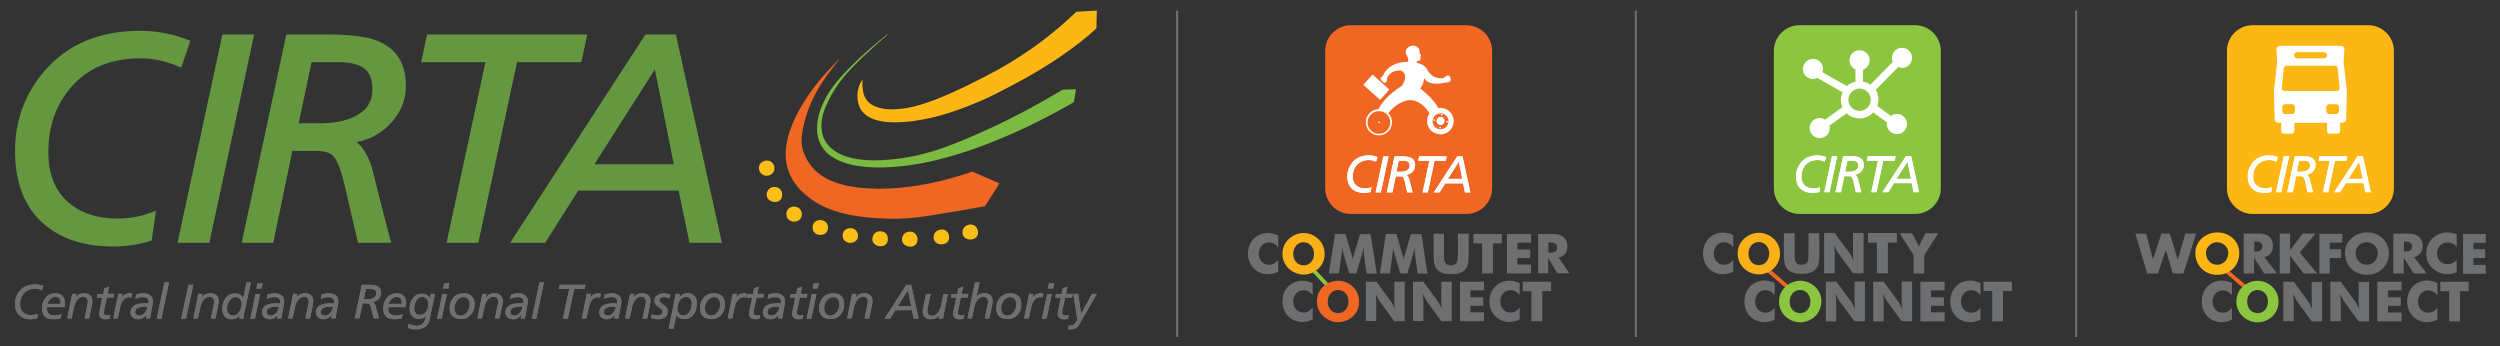 <?xml version="1.0" encoding="utf-8"?>
<!-- Generator: Adobe Illustrator 28.2.0, SVG Export Plug-In . SVG Version: 6.00 Build 0)  -->
<svg version="1.1" id="Layer_1" xmlns="http://www.w3.org/2000/svg" xmlns:xlink="http://www.w3.org/1999/xlink" x="0px" y="0px"
	 viewBox="0 0 1298.3 179.8" style="enable-background:new 0 0 1298.3 179.8;" xml:space="preserve">
<rect x="0" y="0" width="1298.3" height="179.8" fill="#333333" stroke="none"/>
<style type="text/css">
	.st0{fill:#649740;}
	.st1{fill:none;}
	.st2{fill-rule:evenodd;clip-rule:evenodd;fill:#F06724;}
	.st3{fill-rule:evenodd;clip-rule:evenodd;fill:#FABE16;}
	.st4{fill:#7CBB42;}
	.st5{fill:#FCB715;}
	.st6{fill:#8CC540;}
	.st7{fill:#6E6F71;}
	.st8{fill:#FAB018;}
	.st9{fill:#F06724;}
	.st10{fill:#FFFFFF;}
	.st11{fill:none;stroke:#6E6F71;stroke-width:1.082;stroke-miterlimit:10;}
</style>
<g>
	<g>
		<path class="st0" d="M98.4,21c-8.2-3.3-16.8-5-25.7-5c-21.2,0-37.9,7.1-49.9,21.2l0,0c-10,11.9-15,25.6-15,41.2
			c0,16.4,4.9,29,14.6,37.6c9,8,21.1,12,36.3,12c7,0,13.6-1,19.8-3l0.3-0.1l2.2-15.5l-0.8,0.3c-5.9,2.5-12.2,3.8-19,3.8
			c-10.9,0-19.5-2.9-25.8-8.5l0,0l0,0c-6.8-6-10.3-14.5-10.3-25.9c0-13.6,4-24.8,11.9-33.9c8.7-10,20.7-14.9,36.1-14.9
			c6.6,0,13.4,1.5,20.5,4.6l0.5,0.2l4.8-14L98.4,21z"/>
		<polygon class="st0" points="22.4,116 22.4,116 22.4,116 		"/>
	</g>
	<polygon class="st0" points="115.5,17.9 92.2,126.1 92.8,126.1 108.7,126.1 132,17.9 	"/>
	<g>
		<path class="st1" d="M191.2,54.7c1.5-2.3,2.3-5,2.3-8.1c0-2.7-0.4-4.9-1.1-6.8c-0.7-1.8-1.8-3.3-3.2-4.3l0,0l0,0
			c-2.8-2.1-7.3-3.2-13.4-3.2h-13.9L155.1,64h11.6c6.9,0,12.8-1.2,17.5-3.5C187.3,58.9,189.7,57,191.2,54.7z"/>
		<path class="st0" d="M193.1,86.9L193.1,86.9L193.1,86.9c-2.1-6.3-4.7-10.7-7.9-13.1c6.9-1.3,12.9-4.6,17.8-9.9l0,0
			c5.2-5.6,7.8-12.1,7.8-19.4c0-5.7-1.2-10.6-3.7-14.5c-2.5-3.9-6.2-6.8-11.1-8.8l0,0l0,0c-5.6-2.2-14.1-3.3-25.9-3.3h-21.4
			l-23.2,108.2h0.6h15.8l9.9-47.7h13.3c2,0,3.7,0.3,5.1,0.8c1.4,0.5,2.5,1.3,3.3,2.3c0.9,1.2,1.9,3.1,2.9,5.8
			c1,2.7,1.9,6.1,2.9,10.3l6.6,28.5h17.2l-6-23.2C195.8,97.6,194.5,92.2,193.1,86.9z M184.2,60.5c-4.8,2.3-10.6,3.5-17.5,3.5h-11.6
			l6.7-31.7h13.9c6.1,0,10.6,1.1,13.4,3.2l0,0l0,0c1.4,1.1,2.5,2.5,3.2,4.3c0.7,1.8,1.1,4.1,1.1,6.8c0,3.1-0.8,5.8-2.3,8.1
			C189.7,57,187.3,58.9,184.2,60.5z"/>
	</g>
	<polygon class="st0" points="304.4,17.9 221.8,17.9 218.7,32.3 252.1,32.3 231.9,126.1 248.4,126.1 268.5,32.3 301.9,32.3 
		305,17.9 	"/>
	<g>
		<polygon class="st1" points="308.8,85.3 349.9,85.3 340.1,36.1 		"/>
		<path class="st0" d="M351,17.9h-15.8l-70.3,108.2h0.9h17.3L300.3,99h52.1l5.7,27.1h16.8L351,17.9z M349.9,85.3h-41.2l31.4-49.3
			L349.9,85.3z"/>
	</g>
	<path class="st2" d="M519,95.2c-2.1,3.9-5.1,7.9-7.5,11.9c-7.9,1.5-15.5,2.7-23.4,4c-7.9,1.4-15.9,2.6-25,2.5
		c-18.1-0.3-33.1-3-43.5-11.4c-5.2-4.2-9.4-9.2-11-16.4c-1.8-8.1,0.8-16.7,3.6-22.9c5.5-12.5,14.4-23.1,23.4-32
		c0.1,0,0.1,0.1,0.1,0.2C427,41.6,419.1,53,416.5,69.6c-0.5,3.6-0.3,6.5,0.9,9.7c2.1,5.4,5.4,9.5,10.4,12.6c9.1,5.7,24.9,7,39.6,5.6
		c13.9-1.3,26.4-4.5,37.5-8.4C509.6,91.1,514.2,93.2,519,95.2"/>
	<path class="st3" d="M397.8,83.4c2.4-0.3,4.4,1.6,4.4,3.9c0,2.5-2.1,4-4,4c-3.1,0-4.8-3.1-3.8-5.6
		C394.9,84.6,396.1,83.6,397.8,83.4"/>
	<path class="st3" d="M401.8,97.1c2.3-0.2,4.3,1.2,4.4,3.9c0.1,6.4-10.1,4.3-7.7-1.6C399,98.3,400,97.3,401.8,97.1"/>
	<path class="st3" d="M412,107.3c2.4-0.2,4.4,1.4,4.4,3.9c0.1,5.2-8,5.2-8,0.1C408.3,109.1,409.7,107.5,412,107.3"/>
	<path class="st3" d="M425.6,114.3c2.4-0.2,4.4,1.4,4.4,3.8c0.1,5.2-8,5.2-8,0.1C421.9,116.1,423.3,114.5,425.6,114.3"/>
	<path class="st3" d="M441.2,118.5c2.3-0.3,4.3,1.4,4.4,3.8c0.1,5.1-8,5.1-8,0.1C437.5,120.4,438.9,118.7,441.2,118.5"/>
	<path class="st3" d="M456.7,120.1c2.3-0.2,4.4,1.2,4.4,3.9c0.1,6.4-10.2,4.3-7.7-1.6C453.9,121.3,454.9,120.3,456.7,120.1"/>
	<path class="st3" d="M472.1,120.3c2.2-0.2,4.3,1.2,4.4,3.9c0.1,6.4-10.2,4.3-7.7-1.6C469.2,121.5,470.3,120.5,472.1,120.3"/>
	<path class="st3" d="M487.7,119.4c2.2-0.7,4.5,0.2,5.1,2.8c1.4,6.2-9,6.3-7.9,0.1C485.2,121.1,486,119.9,487.7,119.4"/>
	<path class="st3" d="M502.7,116.8c2.1-0.7,4.5,0.3,5.1,2.9c1.4,6.2-9,6.3-7.9,0.1C500.2,118.5,501,117.3,502.7,116.8"/>
	<path class="st4" d="M551.8,46.6l-3.2,1.9c-12.6,7.4-26.2,14.6-39.7,20.5c-15.2,6.7-30.4,13.2-51.4,14.2c-11,0.5-20.7-1.3-26.2-6.6
		c-3-2.8-4.8-6.4-4.7-11.6c0.1-5.1,1.8-9,3.7-12.8c3.5-7.3,8.4-13.3,13.9-18.8c5.1-5.1,10.6-10.1,16-14.7c0.2-0.2,0.9-0.5,0.7-1
		c-6.3,5-12.5,10.3-18.3,16.1c-5.8,5.8-11.4,11.7-14.9,19.3c-1.9,3.9-3.4,8.6-3.4,13.6c0,5.2,1.8,9.3,4.8,12.3
		c11.4,11.4,39.4,8.4,56.5,4.3c9.3-2.3,17.9-5,26-8.1c15.1-5.8,29-12.5,42.3-20l3.8-2.2l1.1-6.7L551.8,46.6z"/>
	<path class="st5" d="M569.6,5.5L559,6.1c0,0-4.3,4-4.3,4C542.1,21.5,528.9,30.7,513,39c-8.5,4.4-17.4,8.9-26.9,12.6
		c-4.8,1.8-9.6,3.5-14.7,4.4c-3.5,0.6-7.1,1-10.7,0.7c-4.2-0.4-9-1.7-11.2-5.6c-1.5-2.6-1.7-5.8-1.6-8.8c0-0.3,0-0.7,0-1
		c-2,2.9-2.8,6.2-2.6,9.7c0.2,2.5,0.9,5,2.6,7c3.7,4.5,10.4,5.4,15.8,5.5c6.8,0.1,13.6-0.9,20.2-2.4c6.1-1.4,12.1-3.4,18-5.7
		c2.2-0.9,4.5-1.8,6.7-2.7c5.5-2.3,11.4-5.4,16.5-8.1c14.5-7.6,28.1-16.1,40.3-26.3l4-3.6L569.6,5.5z"/>
</g>
<g>
	<g>
		<polyline class="st6" points="692,149.5 682.4,139.3 681,140.7 690.6,150.9 		"/>
	</g>
	<path class="st7" d="M663.8,128.4c-1.5-1.7-2.9-2.5-4.7-2.5c-3.2,0-5.4,2.5-5.4,5.9c0,3.2,2.1,5.7,5.4,5.7c1.8,0,3.2-0.8,4.7-2.5
		v6.1c-1.8,0.9-3.5,1.3-5.3,1.3c-6,0-10.4-4.6-10.4-10.7c0-6.2,4.4-10.7,10.4-10.7c1.8,0,3.5,0.4,5.3,1.3V128.4"/>
	<path class="st8" d="M684.8,139.4c-2.1,2-4.9,3.2-7.8,3.2c-2.5,0-5-0.9-7-2.5c-2.6-2.1-4-5-4-8.3c0-2.9,1.1-5.6,3.2-7.6
		c2.1-2,4.9-3.2,7.7-3.2c2.9,0,5.7,1.1,7.8,3.2c2.1,2,3.2,4.7,3.2,7.6C688,134.7,686.8,137.4,684.8,139.4 M682.4,131.8
		c0-3.3-2.2-6-5.4-6c-3.2,0-5.4,2.7-5.4,6c0,3.4,2.1,6,5.4,6C680.2,137.8,682.4,135.2,682.4,131.8z"/>
	<path class="st7" d="M709.7,142l-1.2-8.8c-0.2-1.2-0.3-2.8-0.4-4.6c-0.3,1.8-0.7,3-0.9,3.8l-2.8,9.6h-3.7l-2.8-9.6
		c-0.2-0.8-0.7-2-0.9-3.8c-0.1,1.8-0.3,3.4-0.5,4.6l-1.2,8.8h-5.2l3.2-20.5h5.5l3.1,10.6c0.2,0.7,0.5,1.5,0.7,2.8
		c0.1-1.1,0.4-2.1,0.6-2.8l3.1-10.5h5.5l3.2,20.5H709.7"/>
	<path class="st7" d="M736.2,142l-1.2-8.8c-0.2-1.2-0.3-2.8-0.4-4.6c-0.3,1.8-0.7,3-0.9,3.8l-2.8,9.6h-3.7l-2.8-9.6
		c-0.2-0.8-0.7-2-0.9-3.8c-0.1,1.8-0.3,3.4-0.5,4.6l-1.2,8.8h-5.2l3.1-20.5h5.5l3.1,10.6c0.2,0.7,0.5,1.5,0.7,2.8
		c0.1-1.1,0.4-2.1,0.6-2.8l3.1-10.5h5.5l3.1,20.5H736.2"/>
	<path class="st7" d="M749.9,121.5v8.6c0,0.3,0,1.1,0,2.5c0,3.6,0.7,5.2,3.6,5.2c3.4,0,3.6-2.1,3.6-6.5c0-0.4,0-0.8,0-1.3v-8.6h5.6
		v8.7c0,0.4,0,1.5,0,3.5c0,6.2-2.6,8.8-9.1,8.8c-3.5,0-5.9-0.8-7.3-2.5c-1.6-1.9-1.8-4.3-1.8-7.5c0-0.7,0-1.5,0-2.3v-8.7H749.9"/>
	<polyline class="st7" points="769.7,126.4 765.2,126.4 765.2,121.5 779.9,121.5 779.9,126.4 775.3,126.4 775.3,142 769.7,142 
		769.7,126.4 	"/>
	<polyline class="st7" points="782.6,121.5 795.1,121.5 795.1,126 788,126 788,129.6 794.7,129.6 794.7,134 788,134 788,137.4 
		795.1,137.4 795.1,142 782.6,142 782.6,121.5 	"/>
	<path class="st7" d="M798.8,121.5h5.8c0.1,0,0.2,0,0.3,0c2.8,0,5,0,6.8,1.4c1.5,1.1,2.3,2.9,2.3,5c0,3.2-1.6,5.2-4.6,5.8l5.6,8.2
		h-6.3l-4.7-8v8h-5.2V121.5 M805.1,131.2c2.3,0,3.5-0.7,3.5-2.5c0-2.1-1.1-2.8-3.4-2.8h-1.1v5.4H805.1z"/>
	<path class="st7" d="M681.7,153.2c-1.5-1.7-2.9-2.5-4.7-2.5c-3.2,0-5.4,2.5-5.4,5.9c0,3.2,2.1,5.7,5.4,5.7c1.8,0,3.2-0.8,4.7-2.5
		v6.1c-1.8,0.9-3.5,1.3-5.3,1.3c-6,0-10.4-4.6-10.4-10.7c0-6.2,4.4-10.7,10.4-10.7c1.8,0,3.5,0.4,5.3,1.3V153.2"/>
	<path class="st9" d="M702.7,164.2c-2.1,2-4.9,3.1-7.8,3.1c-2.5,0-5-0.9-7-2.5c-2.6-2.1-4-5-4-8.3c0-2.9,1.1-5.6,3.2-7.6
		c2.1-2,4.9-3.1,7.7-3.1c2.9,0,5.7,1.1,7.8,3.1c2.1,2,3.2,4.7,3.2,7.6C705.9,159.5,704.8,162.2,702.7,164.2 M700.3,156.6
		c0-3.3-2.2-6-5.4-6c-3.1,0-5.4,2.7-5.4,6c0,3.4,2.1,6,5.4,6C698.1,162.6,700.3,160,700.3,156.6z"/>
	<path class="st7" d="M709.4,146.3h5.4l7.7,10.5c0.2,0.3,0.9,1.5,1.9,3.6c-0.2-1.6-0.3-2.9-0.3-4v-10.1h5.4v20.5H724l-7.7-10.6
		c-0.2-0.3-0.9-1.4-1.9-3.6c0.2,1.6,0.3,2.9,0.3,4v10.1h-5.4V146.3"/>
	<path class="st7" d="M733.8,146.3h5.4l7.7,10.5c0.2,0.3,0.9,1.5,1.9,3.6c-0.2-1.6-0.3-2.9-0.3-4v-10.1h5.4v20.5h-5.4l-7.7-10.6
		c-0.2-0.3-0.9-1.4-1.9-3.6c0.2,1.6,0.3,2.9,0.3,4v10.1h-5.4V146.3"/>
	<polyline class="st7" points="758.2,146.3 770.7,146.3 770.7,150.8 763.6,150.8 763.6,154.4 770.3,154.4 770.3,158.8 763.6,158.8 
		763.6,162.2 770.7,162.2 770.7,166.8 758.2,166.8 758.2,146.3 	"/>
	<path class="st7" d="M789.2,153.2c-1.5-1.7-2.9-2.5-4.7-2.5c-3.2,0-5.4,2.5-5.4,5.9c0,3.2,2.1,5.7,5.4,5.7c1.8,0,3.2-0.8,4.7-2.5
		v6.1c-1.8,0.9-3.5,1.3-5.3,1.3c-6,0-10.4-4.6-10.4-10.7c0-6.2,4.4-10.7,10.4-10.7c1.8,0,3.5,0.4,5.3,1.3V153.2"/>
	<polyline class="st7" points="795.3,151.2 790.8,151.2 790.8,146.3 805.5,146.3 805.5,151.2 800.9,151.2 800.9,166.8 795.3,166.8 
		795.3,151.2 	"/>
	<g>
		<g>
			<path class="st9" d="M774.9,97.8c0,7.3-6,13.3-13.3,13.3h-60.1c-7.3,0-13.3-6-13.3-13.3V26.4c0-7.3,6-13.3,13.3-13.3h60.1
				c7.3,0,13.3,6,13.3,13.3V97.8z"/>
		</g>
		<g>
			
				<rect x="711.3" y="39.7" transform="matrix(0.665 -0.747 0.747 0.665 205.317 549.026)" class="st10" width="7.2" height="11.7"/>
			<path class="st10" d="M741,35.5C741,35.5,741,35.6,741,35.5c0,0.1,0.1,0.1,0.1,0.1L741,35.5z"/>
			<path class="st10" d="M716.2,63.1c-0.2,0-0.5,0.2-0.5,0.4c0,0.2,0.2,0.4,0.5,0.4c0.2,0,0.5-0.2,0.5-0.4
				C716.6,63.3,716.4,63.1,716.2,63.1z"/>
			<path class="st10" d="M753.6,58.8c-1.1-1.5-2.7-2.4-4.6-2.7c-0.3,0-0.6-0.1-0.9-0.1c-0.4,0-0.7,0-1.1,0.1
				c-3.1-5.5-9.5-10.2-9.5-10.2c1.4-1.4,1.9-3.6,2.1-5.3c2.4,4.3,9.8,2.5,9.8,2.5c0.9-0.2,2.8-0.4,2.8-0.4c2.1-0.2,0.8-2.9,0.8-2.9
				c-1-1.7-3.4,0.8-3.4,0.8c-4.8,0.5-7.2-2.3-8.2-4c-0.1-0.4-0.4-0.8-0.6-1.1c0,0,0,0,0,0c-0.1-0.1-0.2-0.2-0.2-0.3
				c-0.1-0.1-0.1-0.1-0.1-0.1l0,0c-1.6-1.9-4-2.3-4.5-2.4l-0.3-0.4l0-0.3c0.7-0.5,1.8-0.6,1.8-0.6c0.3-0.8,0.2-2.1,0.2-2.1l0.4-0.3
				l-0.9-1.6c0.1-0.9-0.1-1.5-0.3-1.8l0.1-0.3c-0.1-0.1-0.9-0.8-1-0.9l0,0c-2.2-1.7-4.6,0.1-4.6,0.1c-2.5,1.8-0.9,4.2-0.9,4.2
				c1.3,2.2,0.7,3.4,0.7,3.4c-10.6,0.1-12.9,7-12.9,7l-1.4,1.5c0,0.8,1.5,2.2,1.5,2.2c2.1,1,2-2.3,2-2.3c1.7-4.4,7-3.9,7-3.9
				c4.8,2.1,0.7,7.9,0.7,7.9c-7.8,5-10.9,9.4-12.2,12.2c-3.6,0.1-6.6,3.1-6.6,6.8c0,3.8,3.1,6.8,6.8,6.8c3.8,0,6.8-3.1,6.8-6.8
				c0-1.8-0.7-3.5-1.9-4.7c5.2-6.7,11-6.8,11-6.8c5.3-0.2,9,4.6,10.4,6.9c-0.6,0.9-1.1,1.9-1.2,3c-0.3,1.8,0.2,3.6,1.3,5.1
				c1.1,1.5,2.7,2.4,4.6,2.7c0.3,0,0.6,0.1,1,0.1c0,0,0,0,0,0c3.4,0,6.4-2.6,6.8-6C755.2,62.1,754.7,60.3,753.6,58.8z M722,63.6
				c0,3.2-2.6,5.9-5.9,5.9c-3.2,0-5.9-2.6-5.9-5.9c0-3.2,2.6-5.9,5.9-5.9C719.4,57.7,722,60.3,722,63.6z M752.2,63.5
				c-0.3,2-2,3.6-4.1,3.6c-0.2,0-0.4,0-0.6,0c-1.1-0.2-2.1-0.7-2.7-1.6c-0.7-0.9-0.9-2-0.8-3c0.3-2,2-3.6,4.1-3.6c0.2,0,0.4,0,0.6,0
				c1.1,0.2,2.1,0.7,2.7,1.6C752.1,61.4,752.3,62.4,752.2,63.5z"/>
			<path class="st10" d="M748.7,60c0.2,0,0.5-0.1,0.5-0.4c0-0.2-0.1-0.5-0.4-0.5c-0.2,0-0.5,0.1-0.5,0.4
				C748.3,59.8,748.5,60,748.7,60z"/>
			<path class="st10" d="M747.9,65.8c-0.2,0-0.5,0.1-0.5,0.4c0,0.2,0.1,0.5,0.4,0.5c0.2,0,0.5-0.1,0.5-0.4
				C748.3,66,748.1,65.8,747.9,65.8z"/>
			<path class="st10" d="M744.9,61.9c-0.2,0-0.5,0.1-0.5,0.4c0,0.2,0.1,0.5,0.4,0.5c0.2,0,0.5-0.1,0.5-0.4
				C745.3,62.2,745.1,61.9,744.9,61.9z"/>
			<path class="st10" d="M751,63.2c0,0.2,0.1,0.5,0.4,0.5c0.2,0,0.5-0.1,0.5-0.4c0-0.2-0.1-0.5-0.4-0.5
				C751.3,62.8,751,62.9,751,63.2z"/>
			<path class="st10" d="M748.4,60.7c-1.2-0.2-2.2,0.7-2.4,1.8c-0.2,1.2,0.7,2.2,1.8,2.4c1.2,0.2,2.2-0.7,2.4-1.8
				C750.4,61.9,749.6,60.8,748.4,60.7z"/>
		</g>
		<g>
			<path class="st10" d="M712.2,97.2l-0.3,2.5c-1.1,0.3-2.2,0.5-3.4,0.5c-2.6,0-4.7-0.7-6.3-2.1c-1.7-1.5-2.5-3.7-2.5-6.5
				c0-2.7,0.9-5.1,2.6-7.2c2.1-2.5,5-3.7,8.6-3.7c1.6,0,3,0.3,4.5,0.9l-0.8,2.3c-1.3-0.5-2.5-0.8-3.6-0.8c-2.7,0-4.8,0.9-6.4,2.6
				c-1.4,1.6-2.1,3.6-2.1,6c0,2,0.6,3.5,1.8,4.6c1.1,1,2.6,1.5,4.6,1.5C710,97.9,711.2,97.6,712.2,97.2"/>
			<path class="st10" d="M712.2,97.2l-0.3,2.5c-1.1,0.3-2.2,0.5-3.4,0.5c-2.6,0-4.7-0.7-6.3-2.1c-1.7-1.5-2.5-3.7-2.5-6.5
				c0-2.7,0.9-5.1,2.6-7.2c2.1-2.5,5-3.7,8.6-3.7c1.6,0,3,0.3,4.5,0.9l-0.8,2.3c-1.3-0.5-2.5-0.8-3.6-0.8c-2.7,0-4.8,0.9-6.4,2.6
				c-1.4,1.6-2.1,3.6-2.1,6c0,2,0.6,3.5,1.8,4.6c1.1,1,2.6,1.5,4.6,1.5C710,97.9,711.2,97.6,712.2,97.2z"/>
			<polygon class="st10" points="714.4,99.9 718.4,81.2 721.1,81.2 717.1,99.9 			"/>
			<polygon class="st10" points="714.4,99.9 718.4,81.2 721.1,81.2 717.1,99.9 			"/>
			<path class="st10" d="M726.4,83.5l-1.2,5.7h2.1c1.2,0,2.3-0.2,3.1-0.6c1.1-0.6,1.7-1.4,1.7-2.5c0-1-0.3-1.6-0.8-2
				c-0.5-0.4-1.3-0.6-2.4-0.6H726.4z M720.2,99.9l4-18.7h3.7c2,0,3.5,0.2,4.5,0.6c1.7,0.7,2.5,2,2.5,4c0,1.3-0.4,2.4-1.3,3.3
				c-0.9,1-2,1.5-3.2,1.7c0.6,0.4,1.1,1.2,1.5,2.4c0.2,0.9,0.5,1.9,0.7,2.8l1,3.9h-2.8l-1.1-4.9c-0.3-1.5-0.7-2.4-1-2.8
				c-0.3-0.4-0.8-0.6-1.5-0.6h-2.4l-1.7,8.3H720.2z"/>
			<path class="st10" d="M726.4,83.5l-1.2,5.7h2.1c1.2,0,2.3-0.2,3.1-0.6c1.1-0.6,1.7-1.4,1.7-2.5c0-1-0.3-1.6-0.8-2
				c-0.5-0.4-1.3-0.6-2.4-0.6H726.4z M720.2,99.9l4-18.7h3.7c2,0,3.5,0.2,4.5,0.6c1.7,0.7,2.5,2,2.5,4c0,1.3-0.4,2.4-1.3,3.3
				c-0.9,1-2,1.5-3.2,1.7c0.6,0.4,1.1,1.2,1.5,2.4c0.2,0.9,0.5,1.9,0.7,2.8l1,3.9h-2.8l-1.1-4.9c-0.3-1.5-0.7-2.4-1-2.8
				c-0.3-0.4-0.8-0.6-1.5-0.6h-2.4l-1.7,8.3H720.2z"/>
			<polygon class="st10" points="751.3,81.2 750.8,83.5 745,83.5 741.5,99.9 738.8,99.9 742.3,83.5 736.5,83.5 737,81.2 			"/>
			<polygon class="st10" points="751.3,81.2 750.8,83.5 745,83.5 741.5,99.9 738.8,99.9 742.3,83.5 736.5,83.5 737,81.2 			"/>
			<path class="st10" d="M759.4,92.9l-1.8-8.9l-5.7,8.9H759.4z M744.6,99.9l12.2-18.7h2.7l4.1,18.7h-2.8l-1-4.7h-9.2l-3,4.7H744.6z"
				/>
			<path class="st10" d="M759.4,92.9l-1.8-8.9l-5.7,8.9H759.4z M744.6,99.9l12.2-18.7h2.7l4.1,18.7h-2.8l-1-4.7h-9.2l-3,4.7H744.6z"
				/>
		</g>
	</g>
</g>
<g>
	<g>
		<polyline class="st9" points="930.3,149.4 918.3,139.1 917,140.7 929,150.9 		"/>
	</g>
	<g>
		<path class="st7" d="M900.1,128.3c-1.5-1.7-2.9-2.5-4.7-2.5c-3.3,0-5.4,2.5-5.4,6c0,3.2,2.1,5.7,5.4,5.7c1.8,0,3.3-0.8,4.7-2.5
			v6.1c-1.8,0.9-3.5,1.3-5.3,1.3c-6.1,0-10.4-4.6-10.4-10.8c0-6.2,4.4-10.8,10.4-10.8c1.8,0,3.5,0.4,5.3,1.3V128.3"/>
		<path class="st8" d="M921.2,139.3c-2.1,2-4.9,3.2-7.8,3.2c-2.5,0-5-0.9-7-2.5c-2.6-2.1-4-5-4-8.3c0-2.9,1.1-5.6,3.2-7.6
			c2.1-2,4.9-3.2,7.8-3.2c2.9,0,5.7,1.2,7.8,3.2c2.1,2,3.2,4.7,3.2,7.6C924.4,134.6,923.3,137.3,921.2,139.3 M918.8,131.7
			c0-3.3-2.2-6-5.4-6c-3.2,0-5.4,2.7-5.4,6c0,3.4,2.1,6,5.4,6C916.6,137.7,918.8,135,918.8,131.7z"/>
		<g>
			<path class="st7" d="M993.8,142v-9.5l-7.3-11.4h6.5l2.8,5.4c0,0,0,0.1,0.1,0.2c0.3,0.6,0.5,1.1,0.6,1.6c0.1-0.5,0.3-1,0.6-1.6
				c0.1-0.1,0.1-0.2,0.1-0.2l2.8-5.4h6.6l-7.3,11.4v9.5H993.8z"/>
		</g>
		<path class="st7" d="M947.3,121h5.5l7.9,10.7c0.2,0.3,0.9,1.5,1.9,3.7c-0.2-1.6-0.3-3-0.3-4.1V121h5.5v20.9h-5.5l-7.9-10.8
			c-0.2-0.3-0.9-1.5-1.9-3.6c0.2,1.6,0.3,3,0.3,4.1v10.3h-5.5V121"/>
		<polyline class="st7" points="974.7,126 970.1,126 970.1,121 985.1,121 985.1,126 980.4,126 980.4,141.9 974.7,141.9 974.7,126 		
			"/>
		<path class="st7" d="M932,121.1v8.6c0,0.3,0,1.1,0,2.6c0,3.7,0.7,5.2,3.6,5.2c3.4,0,3.6-2.1,3.6-6.5c0-0.4,0-0.8,0-1.3v-8.6h5.6
			v8.7c0,0.4,0,1.6,0,3.5c0,6.2-2.6,8.9-9.2,8.9c-3.5,0-5.9-0.8-7.4-2.5c-1.6-1.9-1.8-4.3-1.8-7.5c0-0.7,0-1.5,0-2.4v-8.7H932"/>
	</g>
	<g>
		<path class="st7" d="M921.6,153.2c-1.5-1.7-2.9-2.5-4.7-2.5c-3.3,0-5.4,2.5-5.4,6c0,3.2,2.1,5.7,5.4,5.7c1.8,0,3.3-0.8,4.7-2.5
			v6.1c-1.8,0.9-3.5,1.3-5.3,1.3c-6.1,0-10.4-4.6-10.4-10.8c0-6.2,4.4-10.8,10.4-10.8c1.8,0,3.5,0.4,5.3,1.3V153.2"/>
		<path class="st6" d="M942.7,164.2c-2.1,2-4.9,3.2-7.8,3.2c-2.5,0-5-0.9-7-2.5c-2.6-2.1-4-5-4-8.3c0-2.9,1.1-5.6,3.2-7.6
			c2.1-2,4.9-3.2,7.8-3.2c2.9,0,5.7,1.2,7.8,3.2c2.1,2,3.2,4.7,3.2,7.6C945.8,159.5,944.7,162.2,942.7,164.2 M940.2,156.6
			c0-3.3-2.2-6-5.4-6c-3.2,0-5.4,2.7-5.4,6c0,3.4,2.1,6,5.4,6C938.1,162.6,940.2,160,940.2,156.6z"/>
		<path class="st7" d="M948.3,146.3h5.4l7.8,10.6c0.2,0.3,0.9,1.5,1.9,3.6c-0.2-1.6-0.3-3-0.3-4.1v-10.2h5.4v20.6H963l-7.8-10.6
			c-0.2-0.3-0.9-1.4-1.9-3.6c0.2,1.6,0.3,3,0.3,4.1v10.2h-5.4V146.3"/>
		<path class="st7" d="M972.8,146.3h5.4l7.8,10.6c0.2,0.3,0.9,1.5,1.9,3.6c-0.2-1.6-0.3-3-0.3-4.1v-10.2h5.4v20.6h-5.4l-7.8-10.6
			c-0.2-0.3-0.9-1.4-1.9-3.6c0.2,1.6,0.3,3,0.3,4.1v10.2h-5.4V146.3"/>
		<polyline class="st7" points="997.3,146.3 1009.9,146.3 1009.9,150.8 1002.8,150.8 1002.8,154.4 1009.5,154.4 1009.5,158.8 
			1002.8,158.8 1002.8,162.2 1009.9,162.2 1009.9,166.9 997.3,166.9 997.3,146.3 		"/>
		<path class="st7" d="M1028.5,153.2c-1.5-1.7-2.9-2.5-4.7-2.5c-3.3,0-5.4,2.5-5.4,6c0,3.2,2.1,5.7,5.4,5.7c1.8,0,3.3-0.8,4.7-2.5
			v6.1c-1.8,0.9-3.5,1.3-5.3,1.3c-6.1,0-10.4-4.6-10.4-10.8c0-6.2,4.4-10.8,10.4-10.8c1.8,0,3.5,0.4,5.3,1.3V153.2"/>
		<polyline class="st7" points="1034.6,151.1 1030.1,151.1 1030.1,146.3 1044.8,146.3 1044.8,151.1 1040.2,151.1 1040.2,166.9 
			1034.6,166.9 1034.6,151.1 		"/>
	</g>
	<g>
		<path class="st6" d="M1007.9,97.8c0,7.3-6,13.3-13.3,13.3h-60.1c-7.3,0-13.3-6-13.3-13.3V26.4c0-7.3,6-13.3,13.3-13.3h60.1
			c7.3,0,13.3,6,13.3,13.3V97.8z"/>
	</g>
	<g>
		<path class="st10" d="M945.2,97.2l-0.3,2.5c-1.1,0.3-2.2,0.5-3.4,0.5c-2.6,0-4.7-0.7-6.3-2.1c-1.7-1.5-2.5-3.7-2.5-6.5
			c0-2.7,0.9-5.1,2.6-7.2c2.1-2.5,5-3.7,8.6-3.7c1.6,0,3,0.3,4.5,0.9l-0.8,2.3c-1.3-0.5-2.5-0.8-3.6-0.8c-2.7,0-4.8,0.9-6.4,2.6
			c-1.4,1.6-2.1,3.6-2.1,6c0,2,0.6,3.5,1.8,4.6c1.1,1,2.6,1.5,4.6,1.5C943.1,97.8,944.2,97.6,945.2,97.2"/>
		<path class="st10" d="M945.2,97.2l-0.3,2.5c-1.1,0.3-2.2,0.5-3.4,0.5c-2.6,0-4.7-0.7-6.3-2.1c-1.7-1.5-2.5-3.7-2.5-6.5
			c0-2.7,0.9-5.1,2.6-7.2c2.1-2.5,5-3.7,8.6-3.7c1.6,0,3,0.3,4.5,0.9l-0.8,2.3c-1.3-0.5-2.5-0.8-3.6-0.8c-2.7,0-4.8,0.9-6.4,2.6
			c-1.4,1.6-2.1,3.6-2.1,6c0,2,0.6,3.5,1.8,4.6c1.1,1,2.6,1.5,4.6,1.5C943.1,97.8,944.2,97.6,945.2,97.2z"/>
		<polygon class="st10" points="947.4,99.8 951.4,81.1 954.1,81.1 950.1,99.8 		"/>
		<polygon class="st10" points="947.4,99.8 951.4,81.1 954.1,81.1 950.1,99.8 		"/>
		<path class="st10" d="M959.4,83.5l-1.2,5.7h2.1c1.2,0,2.3-0.2,3.1-0.6c1.1-0.6,1.7-1.4,1.7-2.5c0-1-0.3-1.6-0.8-2
			c-0.5-0.4-1.3-0.6-2.4-0.6H959.4z M953.2,99.8l4-18.7h3.7c2,0,3.5,0.2,4.5,0.6c1.7,0.7,2.5,2,2.5,4c0,1.3-0.4,2.4-1.3,3.3
			c-0.9,1-2,1.5-3.2,1.7c0.6,0.4,1.1,1.2,1.5,2.4c0.2,0.9,0.5,1.9,0.7,2.8l1,3.9h-2.8l-1.1-4.9c-0.3-1.5-0.7-2.4-1-2.8
			c-0.3-0.4-0.8-0.6-1.5-0.6h-2.4l-1.7,8.3H953.2z"/>
		<path class="st10" d="M959.4,83.5l-1.2,5.7h2.1c1.2,0,2.3-0.2,3.1-0.6c1.1-0.6,1.7-1.4,1.7-2.5c0-1-0.3-1.6-0.8-2
			c-0.5-0.4-1.3-0.6-2.4-0.6H959.4z M953.2,99.8l4-18.7h3.7c2,0,3.5,0.2,4.5,0.6c1.7,0.7,2.5,2,2.5,4c0,1.3-0.4,2.4-1.3,3.3
			c-0.9,1-2,1.5-3.2,1.7c0.6,0.4,1.1,1.2,1.5,2.4c0.2,0.9,0.5,1.9,0.7,2.8l1,3.9h-2.8l-1.1-4.9c-0.3-1.5-0.7-2.4-1-2.8
			c-0.3-0.4-0.8-0.6-1.5-0.6h-2.4l-1.7,8.3H953.2z"/>
		<polygon class="st10" points="984.4,81.1 983.9,83.5 978,83.5 974.5,99.8 971.8,99.8 975.3,83.5 969.5,83.5 970,81.1 		"/>
		<polygon class="st10" points="984.4,81.1 983.9,83.5 978,83.5 974.5,99.8 971.8,99.8 975.3,83.5 969.5,83.5 970,81.1 		"/>
		<path class="st10" d="M992.4,92.9l-1.8-8.9l-5.7,8.9H992.4z M977.6,99.8l12.2-18.7h2.7l4.1,18.7h-2.8l-1-4.7h-9.2l-3,4.7H977.6z"
			/>
		<path class="st10" d="M992.4,92.9l-1.8-8.9l-5.7,8.9H992.4z M977.6,99.8l12.2-18.7h2.7l4.1,18.7h-2.8l-1-4.7h-9.2l-3,4.7H977.6z"
			/>
	</g>
	<g>
		<path class="st1" d="M971.5,51.3c-0.3-3-2.8-5.3-5.8-5.3c-0.2,0-0.3,0-0.5,0c-3,0.3-5.3,2.8-5.3,5.8c0,0.2,0,0.3,0,0.5
			c0.3,3,2.8,5.3,5.8,5.3c0.2,0,0.3,0,0.5,0c3-0.3,5.3-2.8,5.3-5.8C971.5,51.7,971.5,51.5,971.5,51.3z"/>
		<polygon class="st10" points="963,66.1 963.1,66.2 963,66.1 		"/>
		<path class="st10" d="M989.5,35c2.7-1,4.1-4,3.2-6.7c-1-2.7-4-4.1-6.7-3.2c-2.7,1-4.1,4-3.2,6.7c0,0.1,0.1,0.2,0.2,0.3L971.3,44
			c-1.1-0.8-2.4-1.4-3.8-1.6v-6.2c2.2-0.8,3.7-3.1,3.4-5.5c-0.3-2.9-2.9-4.9-5.8-4.6c-2.9,0.3-4.9,2.9-4.6,5.8
			c0.2,1.9,1.5,3.5,3.1,4.2v6.3c-1.7,0.4-3.3,1.2-4.5,2.3l-12.7-7.2c0.2-0.7,0.4-1.5,0.3-2.3c-0.3-2.9-2.9-4.9-5.8-4.6
			c-2.9,0.3-4.9,2.9-4.6,5.8c0.3,2.9,2.9,4.9,5.8,4.6c0.6-0.1,1.2-0.3,1.7-0.5l13.1,7.4c-0.5,1.2-0.9,2.5-0.9,3.9c0,0.3,0,0.6,0,0.9
			c0.1,1.1,0.4,2.1,0.8,3l-9,6.4c-0.7-0.4-1.5-0.7-2.3-0.8c-2.9-0.3-5.4,1.8-5.7,4.7c-0.3,2.9,1.8,5.4,4.7,5.7
			c2.9,0.3,5.4-1.8,5.7-4.7c0.1-0.6,0-1.2-0.1-1.8l8.9-6.4c1.7,1.7,4.1,2.7,6.6,2.7c0.3,0,0.6,0,0.9,0c2.5-0.2,4.7-1.4,6.3-3.1
			l7.1,5.1c-0.1,0.7-0.1,1.5,0.1,2.2c0.7,2.8,3.6,4.5,6.4,3.8c2.8-0.7,4.5-3.6,3.8-6.4c-0.7-2.8-3.6-4.5-6.4-3.8
			c-0.7,0.2-1.3,0.5-1.8,0.9l-7.1-5.2c0.4-1,0.6-2.1,0.6-3.2c0-0.3,0-0.6,0-0.9c-0.1-1.5-0.6-3-1.4-4.2l11.8-12
			C986.9,35.3,988.2,35.4,989.5,35z M966.2,57.6c-0.2,0-0.3,0-0.5,0c-3,0-5.5-2.3-5.8-5.3c0-0.2,0-0.3,0-0.5c0-3,2.3-5.5,5.3-5.8
			c0.2,0,0.3,0,0.5,0c3,0,5.5,2.3,5.8,5.3c0,0.2,0,0.3,0,0.5C971.5,54.8,969.2,57.3,966.2,57.6z"/>
	</g>
</g>
<g>
	<g>
		<polyline class="st9" points="1167.9,149.4 1155.9,139.2 1154.6,140.7 1166.6,151 		"/>
	</g>
	<path class="st7" d="M1159.1,153.3c-1.5-1.7-2.9-2.5-4.7-2.5c-3.2,0-5.4,2.5-5.4,5.9c0,3.2,2.1,5.7,5.4,5.7c1.8,0,3.2-0.8,4.7-2.5
		v6.1c-1.8,0.9-3.5,1.3-5.3,1.3c-6.1,0-10.4-4.6-10.4-10.8c0-6.2,4.4-10.8,10.4-10.8c1.8,0,3.5,0.4,5.3,1.3V153.3"/>
	<path class="st6" d="M1180.2,164.2c-2.1,2-4.9,3.2-7.8,3.2c-2.5,0-5-0.9-7-2.5c-2.6-2.1-4-5-4-8.3c0-2.9,1.1-5.6,3.2-7.6
		c2.1-2,4.9-3.2,7.7-3.2c2.9,0,5.7,1.1,7.8,3.2c2.1,2,3.2,4.7,3.2,7.6C1183.3,159.6,1182.2,162.2,1180.2,164.2 M1177.8,156.6
		c0-3.3-2.2-6-5.4-6c-3.2,0-5.4,2.7-5.4,6c0,3.4,2.1,6,5.4,6C1175.6,162.7,1177.8,160,1177.8,156.6z"/>
	<path class="st7" d="M1185.8,146.3h5.4l7.7,10.6c0.2,0.3,0.9,1.5,1.9,3.6c-0.2-1.6-0.3-3-0.3-4v-10.1h5.4v20.5h-5.4l-7.7-10.6
		c-0.2-0.3-0.9-1.4-1.9-3.6c0.2,1.6,0.3,3,0.3,4v10.1h-5.4V146.3"/>
	<path class="st7" d="M1210.2,146.3h5.4l7.7,10.6c0.2,0.3,0.9,1.5,1.9,3.6c-0.2-1.6-0.3-3-0.3-4v-10.1h5.4v20.5h-5.4l-7.7-10.6
		c-0.2-0.3-0.9-1.4-1.9-3.6c0.2,1.6,0.3,3,0.3,4v10.1h-5.4V146.3"/>
	<polyline class="st7" points="1234.6,146.3 1247.2,146.3 1247.2,150.8 1240.1,150.8 1240.1,154.4 1246.8,154.4 1246.8,158.8 
		1240.1,158.8 1240.1,162.3 1247.2,162.3 1247.2,166.9 1234.6,166.9 1234.6,146.3 	"/>
	<path class="st7" d="M1265.8,153.3c-1.5-1.7-2.9-2.5-4.7-2.5c-3.2,0-5.4,2.5-5.4,5.9c0,3.2,2.1,5.7,5.4,5.7c1.8,0,3.2-0.8,4.7-2.5
		v6.1c-1.8,0.9-3.5,1.3-5.3,1.3c-6.1,0-10.4-4.6-10.4-10.8c0-6.2,4.4-10.8,10.4-10.8c1.8,0,3.5,0.4,5.3,1.3V153.3"/>
	<polyline class="st7" points="1271.9,151.2 1267.3,151.2 1267.3,146.3 1282,146.3 1282,151.2 1277.5,151.2 1277.5,166.9 
		1271.9,166.9 1271.9,151.2 	"/>
	<path class="st7" d="M1118.1,134.7L1118.1,134.7l4.4-13.4h4.3l4.1,13.4h0.1l3.9-13.4h5.6l-6.6,20.7h-5.5l-3.6-12h-0.1l-4.1,12h-5.5
		l-6.2-20.7h5.6L1118.1,134.7z"/>
	<path class="st5" d="M1162.9,131.3c0,6.7-4.8,11.4-11.4,11.4c-6.6,0-11.4-4.7-11.4-11.4c0-6.3,5.5-10.6,11.4-10.6
		C1157.4,120.6,1162.9,125,1162.9,131.3z M1145.6,131.3c0,3.6,2.6,6.2,5.8,6.2c3.2,0,5.8-2.6,5.8-6.2c0-2.9-2.6-5.5-5.8-5.5
		C1148.2,125.8,1145.6,128.4,1145.6,131.3z"/>
	<path class="st7" d="M1182.5,142h-6.7l-5.1-8h-0.1v8h-5.4v-20.7h8c4.1,0,7.2,1.9,7.2,6.4c0,2.9-1.6,5.3-4.5,5.8L1182.5,142z
		 M1170.7,130.6h0.5c1.8,0,3.7-0.3,3.7-2.6c0-2.2-2-2.6-3.7-2.6h-0.5V130.6z"/>
	<path class="st7" d="M1195.8,121.3h6.7l-8.2,9.8l9,10.9h-7l-6.9-9h-0.1v9h-5.4v-20.7h5.4v8.5h0.1L1195.8,121.3z"/>
	<path class="st7" d="M1209.9,125.9v3.5h5.9v4.6h-5.9v8.1h-5.4v-20.7h11.9v4.6H1209.9z"/>
	<path class="st7" d="M1240.6,131.3c0,6.7-4.8,11.4-11.4,11.4c-6.6,0-11.4-4.7-11.4-11.4c0-6.3,5.5-10.6,11.4-10.6
		C1235.1,120.6,1240.6,125,1240.6,131.3z M1223.3,131.3c0,3.6,2.6,6.2,5.8,6.2c3.2,0,5.8-2.6,5.8-6.2c0-2.9-2.6-5.5-5.8-5.5
		C1225.9,125.8,1223.3,128.4,1223.3,131.3z"/>
	<path class="st7" d="M1260.2,142h-6.7l-5.1-8h-0.1v8h-5.4v-20.7h8c4.1,0,7.2,1.9,7.2,6.4c0,2.9-1.6,5.3-4.5,5.8L1260.2,142z
		 M1248.4,130.6h0.5c1.8,0,3.7-0.3,3.7-2.6c0-2.2-2-2.6-3.7-2.6h-0.5V130.6z"/>
	<path class="st7" d="M1275.8,128.2c-1.1-1.5-2.9-2.3-4.7-2.3c-3.3,0-5.5,2.5-5.5,5.7c0,3.3,2.2,5.6,5.6,5.6c1.8,0,3.5-0.8,4.6-2.2
		v6.4c-1.8,0.5-3.1,1-4.7,1c-2.9,0-5.6-1.1-7.8-3c-2.3-2.1-3.3-4.7-3.3-7.8c0-2.8,1.1-5.5,3-7.6c2-2.1,5-3.3,7.9-3.3
		c1.7,0,3.3,0.4,4.9,1V128.2z"/>
	<path class="st7" d="M1284.5,125.9v3.5h6.1v4.6h-6.1v3.6h6.4v4.6h-11.8v-20.7h11.8v4.6H1284.5z"/>
	<g>
		<path class="st5" d="M1243.2,97.8c0,7.3-6,13.3-13.3,13.3h-60.1c-7.3,0-13.3-6-13.3-13.3V26.4c0-7.3,6-13.3,13.3-13.3h60.1
			c7.3,0,13.3,6,13.3,13.3V97.8z"/>
	</g>
	<g>
		<path class="st10" d="M1179.8,97.2l-0.3,2.5c-1.1,0.3-2.2,0.5-3.4,0.5c-2.6,0-4.7-0.7-6.3-2.1c-1.7-1.5-2.5-3.7-2.5-6.5
			c0-2.7,0.9-5.1,2.6-7.2c2.1-2.5,5-3.7,8.6-3.7c1.6,0,3,0.3,4.5,0.9l-0.8,2.3c-1.3-0.5-2.5-0.8-3.6-0.8c-2.7,0-4.8,0.9-6.4,2.6
			c-1.4,1.6-2.1,3.6-2.1,6c0,2,0.6,3.5,1.8,4.6c1.1,1,2.6,1.5,4.6,1.5C1177.7,97.8,1178.8,97.6,1179.8,97.2"/>
		<path class="st10" d="M1179.8,97.2l-0.3,2.5c-1.1,0.3-2.2,0.5-3.4,0.5c-2.6,0-4.7-0.7-6.3-2.1c-1.7-1.5-2.5-3.7-2.5-6.5
			c0-2.7,0.9-5.1,2.6-7.2c2.1-2.5,5-3.7,8.6-3.7c1.6,0,3,0.3,4.5,0.9l-0.8,2.3c-1.3-0.5-2.5-0.8-3.6-0.8c-2.7,0-4.8,0.9-6.4,2.6
			c-1.4,1.6-2.1,3.6-2.1,6c0,2,0.6,3.5,1.8,4.6c1.1,1,2.6,1.5,4.6,1.5C1177.7,97.8,1178.8,97.6,1179.8,97.2z"/>
		<polygon class="st10" points="1182,99.8 1186,81.1 1188.8,81.1 1184.7,99.8 		"/>
		<polygon class="st10" points="1182,99.8 1186,81.1 1188.8,81.1 1184.7,99.8 		"/>
		<path class="st10" d="M1194,83.5l-1.2,5.7h2.1c1.2,0,2.3-0.2,3.1-0.6c1.1-0.6,1.7-1.4,1.7-2.5c0-1-0.3-1.6-0.8-2
			c-0.5-0.4-1.3-0.6-2.4-0.6H1194z M1187.8,99.8l4-18.7h3.7c2,0,3.5,0.2,4.5,0.6c1.7,0.7,2.5,2,2.5,4c0,1.3-0.4,2.4-1.3,3.3
			c-0.9,1-2,1.5-3.2,1.7c0.6,0.4,1.1,1.2,1.5,2.4c0.2,0.9,0.5,1.9,0.7,2.8l1,3.9h-2.8l-1.1-4.9c-0.3-1.5-0.7-2.4-1-2.8
			c-0.3-0.4-0.8-0.6-1.5-0.6h-2.4l-1.7,8.3H1187.8z"/>
		<path class="st10" d="M1194,83.5l-1.2,5.7h2.1c1.2,0,2.3-0.2,3.1-0.6c1.1-0.6,1.7-1.4,1.7-2.5c0-1-0.3-1.6-0.8-2
			c-0.5-0.4-1.3-0.6-2.4-0.6H1194z M1187.8,99.8l4-18.7h3.7c2,0,3.5,0.2,4.5,0.6c1.7,0.7,2.5,2,2.5,4c0,1.3-0.4,2.4-1.3,3.3
			c-0.9,1-2,1.5-3.2,1.7c0.6,0.4,1.1,1.2,1.5,2.4c0.2,0.9,0.5,1.9,0.7,2.8l1,3.9h-2.8l-1.1-4.9c-0.3-1.5-0.7-2.4-1-2.8
			c-0.3-0.4-0.8-0.6-1.5-0.6h-2.4l-1.7,8.3H1187.8z"/>
		<polygon class="st10" points="1219,81.1 1218.5,83.5 1212.6,83.5 1209.1,99.8 1206.4,99.8 1209.9,83.5 1204.1,83.5 1204.6,81.1 		
			"/>
		<polygon class="st10" points="1219,81.1 1218.5,83.5 1212.6,83.5 1209.1,99.8 1206.4,99.8 1209.9,83.5 1204.1,83.5 1204.6,81.1 		
			"/>
		<path class="st10" d="M1227,92.9l-1.8-8.9l-5.7,8.9H1227z M1212.2,99.8l12.2-18.7h2.7l4.1,18.7h-2.8l-1-4.7h-9.2l-3,4.7H1212.2z"
			/>
		<path class="st10" d="M1227,92.9l-1.8-8.9l-5.7,8.9H1227z M1212.2,99.8l12.2-18.7h2.7l4.1,18.7h-2.8l-1-4.7h-9.2l-3,4.7H1212.2z"
			/>
	</g>
	<path class="st10" d="M1199.9,67.2C1199.9,67.2,1199.9,67.2,1199.9,67.2c0,0.1,0.1,0.1,0.1,0.1L1199.9,67.2"/>
	<g id="Bus_00000086679035248089607720000017020026406416558259_">
		<path class="st10" d="M1214.6,46.8c-0.3,0.3-0.7,0.5-1.1,0.5h-27c-0.4,0-0.8-0.2-1.1-0.5c-0.3-0.3-0.4-0.8-0.4-1.2l1-10.1
			c0.1-0.8,0.7-1.4,1.5-1.4h25c0.8,0,1.5,0.6,1.5,1.4l1,10.1C1215,46.1,1214.8,46.5,1214.6,46.8 M1214.7,57.6c0,0.9-0.7,1.6-1.5,1.6
			h-3.6c-0.8,0-1.5-0.7-1.5-1.6v-1.9c0-0.9,0.7-1.6,1.5-1.6h3.6c0.8,0,1.5,0.7,1.5,1.6V57.6z M1191.8,57.6c0,0.9-0.7,1.6-1.5,1.6
			h-3.6c-0.8,0-1.5-0.7-1.5-1.6v-1.9c0-0.9,0.7-1.6,1.5-1.6h3.6c0.8,0,1.5,0.7,1.5,1.6V57.6z M1192.9,27.1h14.1
			c0.8,0,1.5,0.7,1.5,1.6c0,0.9-0.7,1.6-1.5,1.6h-14.1c-0.9,0-1.5-0.7-1.5-1.6C1191.3,27.8,1192,27.1,1192.9,27.1 M1218.4,61.9
			l0.4-14.1l0-0.3v0l-1.7-15.4l0.4-6.2c0-0.6-0.1-1.1-0.5-1.5c-0.4-0.4-0.9-0.6-1.4-0.6h-31.5c-0.5,0-1,0.2-1.4,0.6
			c-0.4,0.4-0.5,0.9-0.5,1.5l0.4,6.2l-1.7,15.4l0,0.3l0.4,14.1c0,1.1,0.9,1.9,1.9,1.9h33.2C1217.5,63.8,1218.4,63,1218.4,61.9"/>
		<path class="st10" d="M1208.8,69c0.3,0.3,0.6,0.4,1,0.4h4.1c0.4,0,0.7-0.1,1-0.4c0.3-0.3,0.4-0.6,0.4-1v-4.4h-6.8V68
			C1208.4,68.4,1208.6,68.7,1208.8,69"/>
		<path class="st10" d="M1185,69c0.2,0.3,0.6,0.4,1,0.4h4.1c0.4,0,0.7-0.1,1-0.4c0.3-0.3,0.4-0.6,0.4-1v-4.4l-6.8,0V68
			C1184.6,68.4,1184.7,68.7,1185,69"/>
	</g>
</g>
<line class="st11" x1="849.5" y1="5.5" x2="849.5" y2="175"/>
<line class="st11" x1="1078.2" y1="5.5" x2="1078.2" y2="175"/>
<g>
	<path class="st7" d="M19.6,163l-0.3,2.3c-1,0.3-2.1,0.5-3.2,0.5c-2.5,0-4.4-0.6-5.9-1.9c-1.6-1.4-2.4-3.4-2.4-6.1
		c0-2.5,0.8-4.8,2.4-6.7c1.9-2.3,4.6-3.4,8.1-3.4c1.5,0,2.8,0.3,4.2,0.8l-0.7,2.2c-1.2-0.5-2.3-0.8-3.4-0.8c-2.5,0-4.5,0.8-6,2.5
		c-1.3,1.5-2,3.4-2,5.6c0,1.9,0.6,3.3,1.7,4.3c1.1,0.9,2.5,1.4,4.3,1.4C17.6,163.6,18.6,163.4,19.6,163"/>
	<path class="st7" d="M19.6,163l-0.3,2.3c-1,0.3-2.1,0.5-3.2,0.5c-2.5,0-4.4-0.6-5.9-1.9c-1.6-1.4-2.4-3.4-2.4-6.1
		c0-2.5,0.8-4.8,2.4-6.7c1.9-2.3,4.6-3.4,8.1-3.4c1.5,0,2.8,0.3,4.2,0.8l-0.7,2.2c-1.2-0.5-2.3-0.8-3.4-0.8c-2.5,0-4.5,0.8-6,2.5
		c-1.3,1.5-2,3.4-2,5.6c0,1.9,0.6,3.3,1.7,4.3c1.1,0.9,2.5,1.4,4.3,1.4C17.6,163.6,18.6,163.4,19.6,163z"/>
	<path class="st7" d="M24.7,157.8h6.6c0-0.4,0.1-0.7,0.1-1c0-0.8-0.2-1.4-0.7-1.9c-0.5-0.5-1.1-0.7-2-0.7c-0.9,0-1.8,0.4-2.5,1.1
		C25.4,156,25,156.8,24.7,157.8 M31.9,163.1l-0.4,2.2c-1.4,0.4-2.7,0.5-3.8,0.5c-3.9,0-5.9-1.9-5.9-5.8c0-1.9,0.6-3.7,1.8-5.2
		c1.3-1.7,3.1-2.5,5.2-2.5c1.5,0,2.7,0.4,3.6,1.3c0.8,0.9,1.3,2.1,1.3,3.6c0,0.7-0.1,1.4-0.2,2.3h-9c-0.1,0.3-0.1,0.5-0.1,0.8
		c0,2.3,1.3,3.5,3.9,3.5C29.5,163.9,30.7,163.6,31.9,163.1"/>
	<path class="st7" d="M24.7,157.8h6.6c0-0.4,0.1-0.7,0.1-1c0-0.8-0.2-1.4-0.7-1.9c-0.5-0.5-1.1-0.7-2-0.7c-0.9,0-1.8,0.4-2.5,1.1
		C25.4,156,25,156.8,24.7,157.8z M31.9,163.1l-0.4,2.2c-1.4,0.4-2.7,0.5-3.8,0.5c-3.9,0-5.9-1.9-5.9-5.8c0-1.9,0.6-3.7,1.8-5.2
		c1.3-1.7,3.1-2.5,5.2-2.5c1.5,0,2.7,0.4,3.6,1.3c0.8,0.9,1.3,2.1,1.3,3.6c0,0.7-0.1,1.4-0.2,2.3h-9c-0.1,0.3-0.1,0.5-0.1,0.8
		c0,2.3,1.3,3.5,3.9,3.5C29.5,163.9,30.7,163.6,31.9,163.1z"/>
	<path class="st7" d="M34.9,165.5l2.2-10.9c0.1-0.4,0.2-1.1,0.4-2h2.2l-0.4,2h0c1-1.6,2.4-2.3,4.4-2.3c1.3,0,2.3,0.3,3.1,1
		c0.8,0.7,1.2,1.7,1.2,3c0,0.6-0.1,1.4-0.3,2.3l-1.4,6.8h-2.4l1.6-7.7c0.1-0.4,0.1-0.8,0.1-1.2c0-0.7-0.2-1.2-0.6-1.7
		c-0.4-0.4-1-0.7-1.7-0.7c-1.3,0-2.4,0.6-3.3,1.8c-0.7,0.9-1.1,1.9-1.4,3l-1.4,6.5H34.9z"/>
	<path class="st7" d="M34.9,165.5l2.2-10.9c0.1-0.4,0.2-1.1,0.4-2h2.2l-0.4,2h0c1-1.6,2.4-2.3,4.4-2.3c1.3,0,2.3,0.3,3.1,1
		c0.8,0.7,1.2,1.7,1.2,3c0,0.6-0.1,1.4-0.3,2.3l-1.4,6.8h-2.4l1.6-7.7c0.1-0.4,0.1-0.8,0.1-1.2c0-0.7-0.2-1.2-0.6-1.7
		c-0.4-0.4-1-0.7-1.7-0.7c-1.3,0-2.4,0.6-3.3,1.8c-0.7,0.9-1.1,1.9-1.4,3l-1.4,6.5H34.9z"/>
	<path class="st7" d="M50.3,154.6l0.4-1.9h2.9l0.6-3l2.5-0.9l-0.8,3.8h3.5l-0.4,1.9h-3.5l-1.2,5.5c-0.2,1.2-0.4,2-0.4,2.4
		c0,0.9,0.6,1.4,1.7,1.4c0.6,0,1.2-0.1,1.7-0.3l-0.4,2c-0.5,0.2-1.3,0.3-2.3,0.3c-1,0-1.8-0.3-2.4-0.9c-0.5-0.5-0.7-1.2-0.7-1.9
		c0-0.6,0.2-1.6,0.5-3l1.1-5.4H50.3z"/>
	<path class="st7" d="M50.3,154.6l0.4-1.9h2.9l0.6-3l2.5-0.9l-0.8,3.8h3.5l-0.4,1.9h-3.5l-1.2,5.5c-0.2,1.2-0.4,2-0.4,2.4
		c0,0.9,0.6,1.4,1.7,1.4c0.6,0,1.2-0.1,1.7-0.3l-0.4,2c-0.5,0.2-1.3,0.3-2.3,0.3c-1,0-1.8-0.3-2.4-0.9c-0.5-0.5-0.7-1.2-0.7-1.9
		c0-0.6,0.2-1.6,0.5-3l1.1-5.4H50.3z"/>
	<path class="st7" d="M58.8,165.5l2.2-10.9c0.1-0.4,0.2-1.1,0.4-2h2.2l-0.4,2h0c1-1.6,2.4-2.3,4.4-2.3c0.3,0,0.7,0.1,1.1,0.2
		l-0.5,2.1c-0.4-0.2-0.8-0.3-1-0.3c-1.3,0-2.4,0.6-3.3,1.8c-0.7,0.9-1.1,1.9-1.4,3l-1.3,6.3H58.8z"/>
	<path class="st7" d="M58.8,165.5l2.2-10.9c0.1-0.4,0.2-1.1,0.4-2h2.2l-0.4,2h0c1-1.6,2.4-2.3,4.4-2.3c0.3,0,0.7,0.1,1.1,0.2
		l-0.5,2.1c-0.4-0.2-0.8-0.3-1-0.3c-1.3,0-2.4,0.6-3.3,1.8c-0.7,0.9-1.1,1.9-1.4,3l-1.3,6.3H58.8z"/>
	<path class="st7" d="M76.5,159.3h-1.8c-1.2,0-2.1,0.2-2.9,0.5c-1,0.5-1.6,1.2-1.6,2.3c0,0.5,0.2,1,0.6,1.3c0.4,0.3,0.9,0.5,1.5,0.5
		c1.1,0,2.1-0.5,2.9-1.5C76,161.5,76.4,160.5,76.5,159.3 M70.3,155.3l0.4-2.3c1.3-0.4,2.5-0.7,3.6-0.7c1.5,0,2.6,0.3,3.5,0.9
		c1,0.7,1.6,1.8,1.6,3.2c0,0.6-0.1,1.3-0.2,2c-0.3,1.6-0.8,3.9-1.3,7h-2.2l0.4-2.1H76c-0.4,0.8-1,1.3-1.7,1.8
		c-0.8,0.4-1.6,0.7-2.4,0.7c-1.2,0-2.1-0.3-2.9-0.9c-0.8-0.6-1.2-1.5-1.2-2.7c0-3.1,2.5-4.7,7.6-4.7c0,0,0.6,0,1.7,0.1
		c0.1-0.4,0.1-0.7,0.1-0.8c0-1.7-1-2.5-3-2.5C72.8,154.3,71.5,154.6,70.3,155.3"/>
	<path class="st7" d="M76.5,159.3h-1.8c-1.2,0-2.1,0.2-2.9,0.5c-1,0.5-1.6,1.2-1.6,2.3c0,0.5,0.2,1,0.6,1.3c0.4,0.3,0.9,0.5,1.5,0.5
		c1.1,0,2.1-0.5,2.9-1.5C76,161.5,76.4,160.5,76.5,159.3z M70.3,155.3l0.4-2.3c1.3-0.4,2.5-0.7,3.6-0.7c1.5,0,2.6,0.3,3.5,0.9
		c1,0.7,1.6,1.8,1.6,3.2c0,0.6-0.1,1.3-0.2,2c-0.3,1.6-0.8,3.9-1.3,7h-2.2l0.4-2.1H76c-0.4,0.8-1,1.3-1.7,1.8
		c-0.8,0.4-1.6,0.7-2.4,0.7c-1.2,0-2.1-0.3-2.9-0.9c-0.8-0.6-1.2-1.5-1.2-2.7c0-3.1,2.5-4.7,7.6-4.7c0,0,0.6,0,1.7,0.1
		c0.1-0.4,0.1-0.7,0.1-0.8c0-1.7-1-2.5-3-2.5C72.8,154.3,71.5,154.6,70.3,155.3z"/>
	<polygon class="st7" points="81.4,165.5 85.4,146.6 87.8,146.6 83.8,165.5 	"/>
	<polygon class="st7" points="81.4,165.5 85.4,146.6 87.8,146.6 83.8,165.5 	"/>
	<polygon class="st7" points="94.1,165.5 97.9,147.9 100.4,147.9 96.6,165.5 	"/>
	<polygon class="st7" points="94.1,165.5 97.9,147.9 100.4,147.9 96.6,165.5 	"/>
	<path class="st7" d="M100.4,165.5l2.2-10.9c0.1-0.4,0.2-1.1,0.4-2h2.2l-0.4,2h0.1c1-1.6,2.4-2.3,4.4-2.3c1.3,0,2.3,0.3,3.1,1
		c0.8,0.7,1.2,1.7,1.2,3c0,0.6-0.1,1.4-0.3,2.3l-1.4,6.8h-2.4l1.6-7.7c0.1-0.4,0.1-0.8,0.1-1.2c0-0.7-0.2-1.2-0.6-1.7
		c-0.4-0.4-1-0.7-1.7-0.7c-1.3,0-2.4,0.6-3.3,1.8c-0.7,0.9-1.1,1.9-1.4,3l-1.4,6.5H100.4z"/>
	<path class="st7" d="M100.4,165.5l2.2-10.9c0.1-0.4,0.2-1.1,0.4-2h2.2l-0.4,2h0.1c1-1.6,2.4-2.3,4.4-2.3c1.3,0,2.3,0.3,3.1,1
		c0.8,0.7,1.2,1.7,1.2,3c0,0.6-0.1,1.4-0.3,2.3l-1.4,6.8h-2.4l1.6-7.7c0.1-0.4,0.1-0.8,0.1-1.2c0-0.7-0.2-1.2-0.6-1.7
		c-0.4-0.4-1-0.7-1.7-0.7c-1.3,0-2.4,0.6-3.3,1.8c-0.7,0.9-1.1,1.9-1.4,3l-1.4,6.5H100.4z"/>
	<path class="st7" d="M117.9,160.2c0,1.1,0.2,1.9,0.8,2.6c0.5,0.7,1.3,1.1,2.4,1.1c1.4,0,2.4-0.7,3.3-2.2c0.7-1.2,1.1-2.5,1.1-3.9
		c0-1-0.3-1.8-0.9-2.5c-0.6-0.7-1.3-1-2.3-1c-1.3,0-2.3,0.7-3.2,2.1C118.3,157.5,117.9,158.8,117.9,160.2 M130.3,146.6l-3.2,14.6
		c-0.3,1.4-0.6,2.9-0.7,4.3h-2.2c0.1-0.4,0.2-1.1,0.4-2h-0.1c-0.8,1.5-2.2,2.3-4.4,2.3c-1.5,0-2.7-0.5-3.5-1.6
		c-0.8-1-1.2-2.2-1.2-3.8c0-2.2,0.6-4,1.7-5.5c1.2-1.7,2.9-2.5,5-2.5c2,0,3.4,0.8,4.1,2.4h0.1l1.7-8.1H130.3z"/>
	<path class="st7" d="M117.9,160.2c0,1.1,0.2,1.9,0.8,2.6c0.5,0.7,1.3,1.1,2.4,1.1c1.4,0,2.4-0.7,3.3-2.2c0.7-1.2,1.1-2.5,1.1-3.9
		c0-1-0.3-1.8-0.9-2.5c-0.6-0.7-1.3-1-2.3-1c-1.3,0-2.3,0.7-3.2,2.1C118.3,157.5,117.9,158.8,117.9,160.2z M130.3,146.6l-3.2,14.6
		c-0.3,1.4-0.6,2.9-0.7,4.3h-2.2c0.1-0.4,0.2-1.1,0.4-2h-0.1c-0.8,1.5-2.2,2.3-4.4,2.3c-1.5,0-2.7-0.5-3.5-1.6
		c-0.8-1-1.2-2.2-1.2-3.8c0-2.2,0.6-4,1.7-5.5c1.2-1.7,2.9-2.5,5-2.5c2,0,3.4,0.8,4.1,2.4h0.1l1.7-8.1H130.3z"/>
	<path class="st7" d="M136.4,147.1l-0.6,2.7h-2.7l0.6-2.7H136.4z M130,165.5l2.7-12.8h2.4l-2.7,12.8H130z"/>
	<path class="st7" d="M136.4,147.1l-0.6,2.7h-2.7l0.6-2.7H136.4z M130,165.5l2.7-12.8h2.4l-2.7,12.8H130z"/>
	<path class="st7" d="M144.8,159.3H143c-1.2,0-2.1,0.2-2.9,0.5c-1,0.5-1.6,1.2-1.6,2.3c0,0.5,0.2,1,0.6,1.3c0.4,0.3,0.9,0.5,1.5,0.5
		c1.1,0,2.1-0.5,2.9-1.5C144.2,161.5,144.7,160.5,144.8,159.3 M138.5,155.3l0.4-2.3c1.3-0.4,2.5-0.7,3.6-0.7c1.5,0,2.6,0.3,3.5,0.9
		c1,0.7,1.6,1.8,1.6,3.2c0,0.6-0.1,1.3-0.2,2c-0.3,1.6-0.8,3.9-1.3,7h-2.2l0.4-2.1h0c-0.4,0.8-1,1.3-1.7,1.8
		c-0.7,0.4-1.6,0.7-2.4,0.7c-1.2,0-2.1-0.3-2.9-0.9c-0.8-0.6-1.2-1.5-1.2-2.7c0-3.1,2.5-4.7,7.6-4.7c0,0,0.6,0,1.7,0.1
		c0.1-0.4,0.1-0.7,0.1-0.8c0-1.7-1-2.5-3-2.5C141.1,154.3,139.8,154.6,138.5,155.3"/>
	<path class="st7" d="M144.8,159.3H143c-1.2,0-2.1,0.2-2.9,0.5c-1,0.5-1.6,1.2-1.6,2.3c0,0.5,0.2,1,0.6,1.3c0.4,0.3,0.9,0.5,1.5,0.5
		c1.1,0,2.1-0.5,2.9-1.5C144.2,161.5,144.7,160.5,144.8,159.3z M138.5,155.3l0.4-2.3c1.3-0.4,2.5-0.7,3.6-0.7c1.5,0,2.6,0.3,3.5,0.9
		c1,0.7,1.6,1.8,1.6,3.2c0,0.6-0.1,1.3-0.2,2c-0.3,1.6-0.8,3.9-1.3,7h-2.2l0.4-2.1h0c-0.4,0.8-1,1.3-1.7,1.8
		c-0.7,0.4-1.6,0.7-2.4,0.7c-1.2,0-2.1-0.3-2.9-0.9c-0.8-0.6-1.2-1.5-1.2-2.7c0-3.1,2.5-4.7,7.6-4.7c0,0,0.6,0,1.7,0.1
		c0.1-0.4,0.1-0.7,0.1-0.8c0-1.7-1-2.5-3-2.5C141.1,154.3,139.8,154.6,138.5,155.3z"/>
	<path class="st7" d="M149.6,165.5l2.2-10.9c0.1-0.4,0.2-1.1,0.4-2h2.2l-0.4,2h0c1-1.6,2.4-2.3,4.4-2.3c1.3,0,2.3,0.3,3.1,1
		c0.8,0.7,1.2,1.7,1.2,3c0,0.6-0.1,1.4-0.3,2.3l-1.4,6.8h-2.4l1.6-7.7c0.1-0.4,0.1-0.8,0.1-1.2c0-0.7-0.2-1.2-0.6-1.7
		c-0.4-0.4-1-0.7-1.7-0.7c-1.3,0-2.4,0.6-3.3,1.8c-0.7,0.9-1.1,1.9-1.4,3l-1.4,6.5H149.6z"/>
	<path class="st7" d="M149.6,165.5l2.2-10.9c0.1-0.4,0.2-1.1,0.4-2h2.2l-0.4,2h0c1-1.6,2.4-2.3,4.4-2.3c1.3,0,2.3,0.3,3.1,1
		c0.8,0.7,1.2,1.7,1.2,3c0,0.6-0.1,1.4-0.3,2.3l-1.4,6.8h-2.4l1.6-7.7c0.1-0.4,0.1-0.8,0.1-1.2c0-0.7-0.2-1.2-0.6-1.7
		c-0.4-0.4-1-0.7-1.7-0.7c-1.3,0-2.4,0.6-3.3,1.8c-0.7,0.9-1.1,1.9-1.4,3l-1.4,6.5H149.6z"/>
	<path class="st7" d="M172.9,159.3h-1.8c-1.2,0-2.1,0.2-2.9,0.5c-1,0.5-1.6,1.2-1.6,2.3c0,0.5,0.2,1,0.6,1.3
		c0.4,0.3,0.9,0.5,1.5,0.5c1.1,0,2.1-0.5,2.9-1.5C172.3,161.5,172.7,160.5,172.9,159.3 M166.6,155.3l0.4-2.3
		c1.3-0.4,2.5-0.7,3.6-0.7c1.5,0,2.6,0.3,3.5,0.9c1,0.7,1.6,1.8,1.6,3.2c0,0.6-0.1,1.3-0.2,2c-0.3,1.6-0.8,3.9-1.3,7H172l0.4-2.1
		h-0.1c-0.4,0.8-1,1.3-1.7,1.8c-0.8,0.4-1.6,0.7-2.4,0.7c-1.2,0-2.1-0.3-2.9-0.9c-0.8-0.6-1.2-1.5-1.2-2.7c0-3.1,2.5-4.7,7.6-4.7
		c0,0,0.6,0,1.7,0.1c0.1-0.4,0.1-0.7,0.1-0.8c0-1.7-1-2.5-3-2.5C169.2,154.3,167.8,154.6,166.6,155.3"/>
	<path class="st7" d="M172.9,159.3h-1.8c-1.2,0-2.1,0.2-2.9,0.5c-1,0.5-1.6,1.2-1.6,2.3c0,0.5,0.2,1,0.6,1.3
		c0.4,0.3,0.9,0.5,1.5,0.5c1.1,0,2.1-0.5,2.9-1.5C172.3,161.5,172.7,160.5,172.9,159.3z M166.6,155.3l0.4-2.3
		c1.3-0.4,2.5-0.7,3.6-0.7c1.5,0,2.6,0.3,3.5,0.9c1,0.7,1.6,1.8,1.6,3.2c0,0.6-0.1,1.3-0.2,2c-0.3,1.6-0.8,3.9-1.3,7H172l0.4-2.1
		h-0.1c-0.4,0.8-1,1.3-1.7,1.8c-0.8,0.4-1.6,0.7-2.4,0.7c-1.2,0-2.1-0.3-2.9-0.9c-0.8-0.6-1.2-1.5-1.2-2.7c0-3.1,2.5-4.7,7.6-4.7
		c0,0,0.6,0,1.7,0.1c0.1-0.4,0.1-0.7,0.1-0.8c0-1.7-1-2.5-3-2.5C169.2,154.3,167.8,154.6,166.6,155.3z"/>
	<path class="st7" d="M190,150.1l-1.1,5.3h2c1.1,0,2.1-0.2,2.9-0.6c1-0.5,1.6-1.3,1.6-2.3c0-0.9-0.2-1.5-0.7-1.9
		c-0.5-0.4-1.2-0.5-2.2-0.5H190z M184.2,165.5l3.7-17.6h3.4c1.9,0,3.3,0.2,4.2,0.5c1.6,0.6,2.4,1.9,2.4,3.7c0,1.2-0.4,2.2-1.2,3.1
		c-0.8,0.9-1.8,1.4-3,1.6c0.6,0.4,1,1.1,1.4,2.2c0.2,0.9,0.4,1.7,0.7,2.6l1,3.7H194l-1.1-4.6c-0.3-1.4-0.6-2.3-1-2.7
		c-0.3-0.4-0.8-0.5-1.4-0.5h-2.2l-1.6,7.8H184.2z"/>
	<path class="st7" d="M190,150.1l-1.1,5.3h2c1.1,0,2.1-0.2,2.9-0.6c1-0.5,1.6-1.3,1.6-2.3c0-0.9-0.2-1.5-0.7-1.9
		c-0.5-0.4-1.2-0.5-2.2-0.5H190z M184.2,165.5l3.7-17.6h3.4c1.9,0,3.3,0.2,4.2,0.5c1.6,0.6,2.4,1.9,2.4,3.7c0,1.2-0.4,2.2-1.2,3.1
		c-0.8,0.9-1.8,1.4-3,1.6c0.6,0.4,1,1.1,1.4,2.2c0.2,0.9,0.4,1.7,0.7,2.6l1,3.7H194l-1.1-4.6c-0.3-1.4-0.6-2.3-1-2.7
		c-0.3-0.4-0.8-0.5-1.4-0.5h-2.2l-1.6,7.8H184.2z"/>
	<path class="st7" d="M201.9,157.8h6.6c0.1-0.4,0.1-0.7,0.1-1c0-0.8-0.2-1.4-0.7-1.9c-0.5-0.5-1.1-0.7-2-0.7c-0.9,0-1.8,0.4-2.5,1.1
		C202.6,156,202.1,156.8,201.9,157.8 M209.1,163.1l-0.4,2.2c-1.4,0.4-2.7,0.5-3.8,0.5c-3.9,0-5.9-1.9-5.9-5.8c0-1.9,0.6-3.7,1.8-5.2
		c1.3-1.7,3.1-2.5,5.2-2.5c1.5,0,2.7,0.4,3.6,1.3c0.8,0.9,1.3,2.1,1.3,3.6c0,0.7-0.1,1.4-0.2,2.3h-9c0,0.3-0.1,0.5-0.1,0.8
		c0,2.3,1.3,3.5,3.9,3.5C206.7,163.9,207.9,163.6,209.1,163.1"/>
	<path class="st7" d="M201.9,157.8h6.6c0.1-0.4,0.1-0.7,0.1-1c0-0.8-0.2-1.4-0.7-1.9c-0.5-0.5-1.1-0.7-2-0.7c-0.9,0-1.8,0.4-2.5,1.1
		C202.6,156,202.1,156.8,201.9,157.8z M209.1,163.1l-0.4,2.2c-1.4,0.4-2.7,0.5-3.8,0.5c-3.9,0-5.9-1.9-5.9-5.8
		c0-1.9,0.6-3.7,1.8-5.2c1.3-1.7,3.1-2.5,5.2-2.5c1.5,0,2.7,0.4,3.6,1.3c0.8,0.9,1.3,2.1,1.3,3.6c0,0.7-0.1,1.4-0.2,2.3h-9
		c0,0.3-0.1,0.5-0.1,0.8c0,2.3,1.3,3.5,3.9,3.5C206.7,163.9,207.9,163.6,209.1,163.1z"/>
	<path class="st7" d="M215.1,160.2c0,0.9,0.2,1.7,0.7,2.3c0.5,0.7,1.2,1,2.2,1c1.2,0,2.2-0.4,3-1.3c1-1,1.4-2.5,1.4-4.5
		c0-1-0.3-1.8-0.9-2.5c-0.6-0.7-1.3-1-2.3-1c-1.3,0-2.3,0.7-3.1,2.1C215.5,157.5,215.1,158.8,215.1,160.2 M223.7,152.6h2.2
		l-2.9,13.8c-0.3,1.3-1,2.4-2.2,3.3c-1.3,0.9-2.8,1.4-4.7,1.4c-1.6,0-3.1-0.3-4.3-0.9l0.5-2.1c1.4,0.8,2.8,1.1,4.1,1.1
		c2.4,0,3.9-1.2,4.5-3.7l0.3-1.4h0c-0.8,1-2.1,1.5-3.8,1.5c-1.2,0-2.3-0.4-3.2-1.3c-1-1-1.5-2.2-1.5-3.8c0-2.3,0.6-4.3,1.8-5.8
		c1.2-1.5,2.8-2.2,4.6-2.2c2.1,0,3.5,0.9,4.2,2.6L223.7,152.6z"/>
	<path class="st7" d="M215.1,160.2c0,0.9,0.2,1.7,0.7,2.3c0.5,0.7,1.2,1,2.2,1c1.2,0,2.2-0.4,3-1.3c1-1,1.4-2.5,1.4-4.5
		c0-1-0.3-1.8-0.9-2.5c-0.6-0.7-1.3-1-2.3-1c-1.3,0-2.3,0.7-3.1,2.1C215.5,157.5,215.1,158.8,215.1,160.2z M223.7,152.6h2.2
		l-2.9,13.8c-0.3,1.3-1,2.4-2.2,3.3c-1.3,0.9-2.8,1.4-4.7,1.4c-1.6,0-3.1-0.3-4.3-0.9l0.5-2.1c1.4,0.8,2.8,1.1,4.1,1.1
		c2.4,0,3.9-1.2,4.5-3.7l0.3-1.4h0c-0.8,1-2.1,1.5-3.8,1.5c-1.2,0-2.3-0.4-3.2-1.3c-1-1-1.5-2.2-1.5-3.8c0-2.3,0.6-4.3,1.8-5.8
		c1.2-1.5,2.8-2.2,4.6-2.2c2.1,0,3.5,0.9,4.2,2.6L223.7,152.6z"/>
	<path class="st7" d="M233.4,147.1l-0.6,2.7h-2.7l0.6-2.7H233.4z M227,165.5l2.7-12.8h2.4l-2.7,12.8H227z"/>
	<path class="st7" d="M233.4,147.1l-0.6,2.7h-2.7l0.6-2.7H233.4z M227,165.5l2.7-12.8h2.4l-2.7,12.8H227z"/>
	<path class="st7" d="M236,160.2c0,1.1,0.3,1.9,0.8,2.6c0.6,0.7,1.4,1.1,2.5,1.1c1.3,0,2.4-0.6,3.3-1.9c0.9-1.2,1.3-2.5,1.3-4
		c0-1-0.3-1.9-0.8-2.6c-0.6-0.8-1.4-1.1-2.4-1.1c-1.5,0-2.6,0.7-3.5,2C236.4,157.4,236,158.7,236,160.2 M233.5,160.1
		c0-2.2,0.6-4,1.9-5.5c1.3-1.5,3.2-2.3,5.4-2.3c1.7,0,3.1,0.5,4.2,1.5c1,1,1.5,2.4,1.5,4.1c0,2.3-0.6,4.1-1.9,5.5
		c-1.3,1.5-3.1,2.3-5.3,2.3c-1.8,0-3.2-0.5-4.2-1.4C234,163.4,233.5,161.9,233.5,160.1"/>
	<path class="st7" d="M236,160.2c0,1.1,0.3,1.9,0.8,2.6c0.6,0.7,1.4,1.1,2.5,1.1c1.3,0,2.4-0.6,3.3-1.9c0.9-1.2,1.3-2.5,1.3-4
		c0-1-0.3-1.9-0.8-2.6c-0.6-0.8-1.4-1.1-2.4-1.1c-1.5,0-2.6,0.7-3.5,2C236.4,157.4,236,158.7,236,160.2z M233.5,160.1
		c0-2.2,0.6-4,1.9-5.5c1.3-1.5,3.2-2.3,5.4-2.3c1.7,0,3.1,0.5,4.2,1.5c1,1,1.5,2.4,1.5,4.1c0,2.3-0.6,4.1-1.9,5.5
		c-1.3,1.5-3.1,2.3-5.3,2.3c-1.8,0-3.2-0.5-4.2-1.4C234,163.4,233.5,161.9,233.5,160.1z"/>
	<path class="st7" d="M247.9,165.5l2.2-10.9c0.1-0.4,0.2-1.1,0.4-2h2.2l-0.4,2h0.1c1-1.6,2.4-2.3,4.4-2.3c1.3,0,2.3,0.3,3.1,1
		c0.8,0.7,1.2,1.7,1.2,3c0,0.6-0.1,1.4-0.3,2.3l-1.4,6.8H257l1.6-7.7c0.1-0.4,0.1-0.8,0.1-1.2c0-0.7-0.2-1.2-0.6-1.7
		c-0.4-0.4-1-0.7-1.7-0.7c-1.3,0-2.4,0.6-3.3,1.8c-0.7,0.9-1.1,1.9-1.4,3l-1.4,6.5H247.9z"/>
	<path class="st7" d="M247.9,165.5l2.2-10.9c0.1-0.4,0.2-1.1,0.4-2h2.2l-0.4,2h0.1c1-1.6,2.4-2.3,4.4-2.3c1.3,0,2.3,0.3,3.1,1
		c0.8,0.7,1.2,1.7,1.2,3c0,0.6-0.1,1.4-0.3,2.3l-1.4,6.8H257l1.6-7.7c0.1-0.4,0.1-0.8,0.1-1.2c0-0.7-0.2-1.2-0.6-1.7
		c-0.4-0.4-1-0.7-1.7-0.7c-1.3,0-2.4,0.6-3.3,1.8c-0.7,0.9-1.1,1.9-1.4,3l-1.4,6.5H247.9z"/>
	<path class="st7" d="M271.3,159.3h-1.8c-1.2,0-2.1,0.2-2.9,0.5c-1,0.5-1.6,1.2-1.6,2.3c0,0.5,0.2,1,0.6,1.3
		c0.4,0.3,0.9,0.5,1.5,0.5c1.1,0,2.1-0.5,2.9-1.5C270.7,161.5,271.1,160.5,271.3,159.3 M265,155.3l0.4-2.3c1.3-0.4,2.5-0.7,3.6-0.7
		c1.5,0,2.6,0.3,3.5,0.9c1,0.7,1.6,1.8,1.6,3.2c0,0.6-0.1,1.3-0.2,2c-0.3,1.6-0.8,3.9-1.3,7h-2.2l0.4-2.1h-0.1
		c-0.4,0.8-1,1.3-1.7,1.8c-0.8,0.4-1.6,0.7-2.4,0.7c-1.2,0-2.1-0.3-2.9-0.9c-0.8-0.6-1.2-1.5-1.2-2.7c0-3.1,2.5-4.7,7.6-4.7
		c0,0,0.6,0,1.7,0.1c0.1-0.4,0.1-0.7,0.1-0.8c0-1.7-1-2.5-3-2.5C267.5,154.3,266.2,154.6,265,155.3"/>
	<path class="st7" d="M271.3,159.3h-1.8c-1.2,0-2.1,0.2-2.9,0.5c-1,0.5-1.6,1.2-1.6,2.3c0,0.5,0.2,1,0.6,1.3
		c0.4,0.3,0.9,0.5,1.5,0.5c1.1,0,2.1-0.5,2.9-1.5C270.7,161.5,271.1,160.5,271.3,159.3z M265,155.3l0.4-2.3c1.3-0.4,2.5-0.7,3.6-0.7
		c1.5,0,2.6,0.3,3.5,0.9c1,0.7,1.6,1.8,1.6,3.2c0,0.6-0.1,1.3-0.2,2c-0.3,1.6-0.8,3.9-1.3,7h-2.2l0.4-2.1h-0.1
		c-0.4,0.8-1,1.3-1.7,1.8c-0.8,0.4-1.6,0.7-2.4,0.7c-1.2,0-2.1-0.3-2.9-0.9c-0.8-0.6-1.2-1.5-1.2-2.7c0-3.1,2.5-4.7,7.6-4.7
		c0,0,0.6,0,1.7,0.1c0.1-0.4,0.1-0.7,0.1-0.8c0-1.7-1-2.5-3-2.5C267.5,154.3,266.2,154.6,265,155.3z"/>
	<polygon class="st7" points="276.2,165.5 280.2,146.6 282.5,146.6 278.5,165.5 	"/>
	<polygon class="st7" points="276.2,165.5 280.2,146.6 282.5,146.6 278.5,165.5 	"/>
	<polygon class="st7" points="304.1,147.9 303.6,150.1 298.2,150.1 294.9,165.5 292.3,165.5 295.6,150.1 290.2,150.1 290.6,147.9 	
		"/>
	<polygon class="st7" points="304.1,147.9 303.6,150.1 298.2,150.1 294.9,165.5 292.3,165.5 295.6,150.1 290.2,150.1 290.6,147.9 	
		"/>
	<path class="st7" d="M302.1,165.5l2.2-10.9c0.1-0.4,0.2-1.1,0.4-2h2.2l-0.4,2h0.1c1-1.6,2.4-2.3,4.4-2.3c0.3,0,0.7,0.1,1.1,0.2
		l-0.5,2.1c-0.4-0.2-0.8-0.3-1-0.3c-1.3,0-2.4,0.6-3.3,1.8c-0.7,0.9-1.1,1.9-1.4,3l-1.3,6.3H302.1z"/>
	<path class="st7" d="M302.1,165.5l2.2-10.9c0.1-0.4,0.2-1.1,0.4-2h2.2l-0.4,2h0.1c1-1.6,2.4-2.3,4.4-2.3c0.3,0,0.7,0.1,1.1,0.2
		l-0.5,2.1c-0.4-0.2-0.8-0.3-1-0.3c-1.3,0-2.4,0.6-3.3,1.8c-0.7,0.9-1.1,1.9-1.4,3l-1.3,6.3H302.1z"/>
	<path class="st7" d="M319.8,159.3H318c-1.2,0-2.1,0.2-2.9,0.5c-1,0.5-1.6,1.2-1.6,2.3c0,0.5,0.2,1,0.6,1.3c0.4,0.3,0.9,0.5,1.5,0.5
		c1.1,0,2.1-0.5,2.9-1.5C319.3,161.5,319.7,160.5,319.8,159.3 M313.6,155.3l0.4-2.3c1.3-0.4,2.5-0.7,3.6-0.7c1.5,0,2.6,0.3,3.5,0.9
		c1,0.7,1.6,1.8,1.6,3.2c0,0.6-0.1,1.3-0.2,2c-0.3,1.6-0.8,3.9-1.3,7h-2.2l0.4-2.1h0c-0.4,0.8-1,1.3-1.7,1.8
		c-0.8,0.4-1.6,0.7-2.4,0.7c-1.2,0-2.1-0.3-2.9-0.9c-0.8-0.6-1.2-1.5-1.2-2.7c0-3.1,2.5-4.7,7.6-4.7c0,0,0.6,0,1.7,0.1
		c0.1-0.4,0.1-0.7,0.1-0.8c0-1.7-1-2.5-3-2.5C316.1,154.3,314.8,154.6,313.6,155.3"/>
	<path class="st7" d="M319.8,159.3H318c-1.2,0-2.1,0.2-2.9,0.5c-1,0.5-1.6,1.2-1.6,2.3c0,0.5,0.2,1,0.6,1.3c0.4,0.3,0.9,0.5,1.5,0.5
		c1.1,0,2.1-0.5,2.9-1.5C319.3,161.5,319.7,160.5,319.8,159.3z M313.6,155.3l0.4-2.3c1.3-0.4,2.5-0.7,3.6-0.7c1.5,0,2.6,0.3,3.5,0.9
		c1,0.7,1.6,1.8,1.6,3.2c0,0.6-0.1,1.3-0.2,2c-0.3,1.6-0.8,3.9-1.3,7h-2.2l0.4-2.1h0c-0.4,0.8-1,1.3-1.7,1.8
		c-0.8,0.4-1.6,0.7-2.4,0.7c-1.2,0-2.1-0.3-2.9-0.9c-0.8-0.6-1.2-1.5-1.2-2.7c0-3.1,2.5-4.7,7.6-4.7c0,0,0.6,0,1.7,0.1
		c0.1-0.4,0.1-0.7,0.1-0.8c0-1.7-1-2.5-3-2.5C316.1,154.3,314.8,154.6,313.6,155.3z"/>
	<path class="st7" d="M324.6,165.5l2.2-10.9c0.1-0.4,0.2-1.1,0.4-2h2.2l-0.4,2h0.1c1-1.6,2.4-2.3,4.4-2.3c1.3,0,2.3,0.3,3.1,1
		c0.8,0.7,1.2,1.7,1.2,3c0,0.6-0.1,1.4-0.3,2.3l-1.4,6.8h-2.4l1.6-7.7c0.1-0.4,0.1-0.8,0.1-1.2c0-0.7-0.2-1.2-0.6-1.7
		c-0.4-0.4-1-0.7-1.7-0.7c-1.3,0-2.4,0.6-3.3,1.8c-0.7,0.9-1.1,1.9-1.4,3l-1.4,6.5H324.6z"/>
	<path class="st7" d="M324.6,165.5l2.2-10.9c0.1-0.4,0.2-1.1,0.4-2h2.2l-0.4,2h0.1c1-1.6,2.4-2.3,4.4-2.3c1.3,0,2.3,0.3,3.1,1
		c0.8,0.7,1.2,1.7,1.2,3c0,0.6-0.1,1.4-0.3,2.3l-1.4,6.8h-2.4l1.6-7.7c0.1-0.4,0.1-0.8,0.1-1.2c0-0.7-0.2-1.2-0.6-1.7
		c-0.4-0.4-1-0.7-1.7-0.7c-1.3,0-2.4,0.6-3.3,1.8c-0.7,0.9-1.1,1.9-1.4,3l-1.4,6.5H324.6z"/>
	<path class="st7" d="M348.2,153.1l-0.7,1.9c-0.9-0.4-1.7-0.7-2.6-0.7c-1.6,0-2.4,0.5-2.4,1.6c0,0.6,0.4,1.2,1.1,1.7
		c1.4,1,2.1,1.5,2.1,1.5c0.8,0.7,1.1,1.6,1.1,2.6c0,1.4-0.6,2.5-1.7,3.2c-0.9,0.6-2,0.9-3.2,0.9c-1.3,0-2.6-0.2-3.8-0.6l0.4-2
		c1.2,0.5,2.2,0.7,2.9,0.7c0.7,0,1.4-0.2,1.8-0.5c0.6-0.4,0.9-0.9,0.9-1.5c0-0.6-0.4-1.2-1.1-1.7c-0.7-0.5-1.4-1-2.1-1.6
		c-0.8-0.7-1.1-1.5-1.1-2.4c0-1.2,0.5-2.2,1.6-2.9c0.9-0.6,2-0.9,3.2-0.9C346,152.3,347.1,152.6,348.2,153.1"/>
	<path class="st7" d="M348.2,153.1l-0.7,1.9c-0.9-0.4-1.7-0.7-2.6-0.7c-1.6,0-2.4,0.5-2.4,1.6c0,0.6,0.4,1.2,1.1,1.7
		c1.4,1,2.1,1.5,2.1,1.5c0.8,0.7,1.1,1.6,1.1,2.6c0,1.4-0.6,2.5-1.7,3.2c-0.9,0.6-2,0.9-3.2,0.9c-1.3,0-2.6-0.2-3.8-0.6l0.4-2
		c1.2,0.5,2.2,0.7,2.9,0.7c0.7,0,1.4-0.2,1.8-0.5c0.6-0.4,0.9-0.9,0.9-1.5c0-0.6-0.4-1.2-1.1-1.7c-0.7-0.5-1.4-1-2.1-1.6
		c-0.8-0.7-1.1-1.5-1.1-2.4c0-1.2,0.5-2.2,1.6-2.9c0.9-0.6,2-0.9,3.2-0.9C346,152.3,347.1,152.6,348.2,153.1z"/>
	<path class="st7" d="M351.8,160.5c0,0.9,0.3,1.7,0.8,2.3c0.6,0.7,1.4,1,2.4,1c1.3,0,2.3-0.7,3.1-2c0.8-1.3,1.1-2.7,1.1-4.4
		c0-1-0.3-1.8-0.8-2.4c-0.5-0.5-1.2-0.8-2.1-0.8c-1.3,0-2.5,0.6-3.3,1.9C352.2,157.4,351.8,158.8,351.8,160.5 M347.2,170.8l2.9-13.9
		c0.2-1.1,0.5-2.5,0.7-4.3h2.2l-0.4,2h0.1c0.9-1.5,2.4-2.3,4.6-2.3c1.4,0,2.5,0.5,3.4,1.4c0.8,0.9,1.2,2.1,1.2,3.5
		c0,2.5-0.5,4.5-1.6,6c-1.2,1.7-2.8,2.5-4.8,2.5c-2.2,0-3.6-0.7-4.2-2.2h0l-1.5,7.2H347.2z"/>
	<path class="st7" d="M351.8,160.5c0,0.9,0.3,1.7,0.8,2.3c0.6,0.7,1.4,1,2.4,1c1.3,0,2.3-0.7,3.1-2c0.8-1.3,1.1-2.7,1.1-4.4
		c0-1-0.3-1.8-0.8-2.4c-0.5-0.5-1.2-0.8-2.1-0.8c-1.3,0-2.5,0.6-3.3,1.9C352.2,157.4,351.8,158.8,351.8,160.5z M347.2,170.8
		l2.9-13.9c0.2-1.1,0.5-2.5,0.7-4.3h2.2l-0.4,2h0.1c0.9-1.5,2.4-2.3,4.6-2.3c1.4,0,2.5,0.5,3.4,1.4c0.8,0.9,1.2,2.1,1.2,3.5
		c0,2.5-0.5,4.5-1.6,6c-1.2,1.7-2.8,2.5-4.8,2.5c-2.2,0-3.6-0.7-4.2-2.2h0l-1.5,7.2H347.2z"/>
	<path class="st7" d="M366.1,160.2c0,1.1,0.3,1.9,0.8,2.6c0.6,0.7,1.4,1.1,2.5,1.1c1.3,0,2.4-0.6,3.3-1.9c0.9-1.2,1.3-2.5,1.3-4
		c0-1-0.3-1.9-0.8-2.6c-0.6-0.8-1.4-1.1-2.4-1.1c-1.5,0-2.6,0.7-3.5,2C366.4,157.4,366.1,158.7,366.1,160.2 M363.5,160.1
		c0-2.2,0.6-4,1.9-5.5c1.3-1.5,3.2-2.3,5.4-2.3c1.7,0,3.1,0.5,4.2,1.5c1,1,1.5,2.4,1.5,4.1c0,2.3-0.6,4.1-1.9,5.5
		c-1.3,1.5-3.1,2.3-5.3,2.3c-1.8,0-3.2-0.5-4.2-1.4C364.1,163.4,363.5,161.9,363.5,160.1"/>
	<path class="st7" d="M366.1,160.2c0,1.1,0.3,1.9,0.8,2.6c0.6,0.7,1.4,1.1,2.5,1.1c1.3,0,2.4-0.6,3.3-1.9c0.9-1.2,1.3-2.5,1.3-4
		c0-1-0.3-1.9-0.8-2.6c-0.6-0.8-1.4-1.1-2.4-1.1c-1.5,0-2.6,0.7-3.5,2C366.4,157.4,366.1,158.7,366.1,160.2z M363.5,160.1
		c0-2.2,0.6-4,1.9-5.5c1.3-1.5,3.2-2.3,5.4-2.3c1.7,0,3.1,0.5,4.2,1.5c1,1,1.5,2.4,1.5,4.1c0,2.3-0.6,4.1-1.9,5.5
		c-1.3,1.5-3.1,2.3-5.3,2.3c-1.8,0-3.2-0.5-4.2-1.4C364.1,163.4,363.5,161.9,363.5,160.1z"/>
	<path class="st7" d="M377.9,165.5l2.2-10.9c0.1-0.4,0.2-1.1,0.4-2h2.2l-0.4,2h0c1-1.6,2.4-2.3,4.4-2.3c0.3,0,0.7,0.1,1.1,0.2
		l-0.5,2.1c-0.4-0.2-0.8-0.3-1-0.3c-1.3,0-2.4,0.6-3.3,1.8c-0.7,0.9-1.1,1.9-1.4,3l-1.3,6.3H377.9z"/>
	<path class="st7" d="M377.9,165.5l2.2-10.9c0.1-0.4,0.2-1.1,0.4-2h2.2l-0.4,2h0c1-1.6,2.4-2.3,4.4-2.3c0.3,0,0.7,0.1,1.1,0.2
		l-0.5,2.1c-0.4-0.2-0.8-0.3-1-0.3c-1.3,0-2.4,0.6-3.3,1.8c-0.7,0.9-1.1,1.9-1.4,3l-1.3,6.3H377.9z"/>
	<path class="st7" d="M387.7,154.6l0.4-1.9h2.9l0.6-3l2.5-0.9l-0.8,3.8h3.5l-0.4,1.9h-3.5l-1.2,5.5c-0.3,1.2-0.4,2-0.4,2.4
		c0,0.9,0.6,1.4,1.7,1.4c0.6,0,1.2-0.1,1.7-0.3l-0.3,2c-0.5,0.2-1.3,0.3-2.3,0.3c-1,0-1.8-0.3-2.4-0.9c-0.5-0.5-0.7-1.2-0.7-1.9
		c0-0.6,0.2-1.6,0.5-3l1.1-5.4H387.7z"/>
	<path class="st7" d="M387.7,154.6l0.4-1.9h2.9l0.6-3l2.5-0.9l-0.8,3.8h3.5l-0.4,1.9h-3.5l-1.2,5.5c-0.3,1.2-0.4,2-0.4,2.4
		c0,0.9,0.6,1.4,1.7,1.4c0.6,0,1.2-0.1,1.7-0.3l-0.3,2c-0.5,0.2-1.3,0.3-2.3,0.3c-1,0-1.8-0.3-2.4-0.9c-0.5-0.5-0.7-1.2-0.7-1.9
		c0-0.6,0.2-1.6,0.5-3l1.1-5.4H387.7z"/>
	<path class="st7" d="M404.9,159.3H403c-1.2,0-2.1,0.2-2.9,0.5c-1,0.5-1.6,1.2-1.6,2.3c0,0.5,0.2,1,0.6,1.3c0.4,0.3,0.9,0.5,1.5,0.5
		c1.1,0,2.1-0.5,2.9-1.5C404.3,161.5,404.7,160.5,404.9,159.3 M398.6,155.3l0.4-2.3c1.3-0.4,2.5-0.7,3.6-0.7c1.5,0,2.6,0.3,3.5,0.9
		c1,0.7,1.6,1.8,1.6,3.2c0,0.6-0.1,1.3-0.2,2c-0.3,1.6-0.8,3.9-1.3,7H404l0.4-2.1h0c-0.4,0.8-1,1.3-1.7,1.8
		c-0.8,0.4-1.6,0.7-2.4,0.7c-1.2,0-2.1-0.3-2.9-0.9c-0.8-0.6-1.2-1.5-1.2-2.7c0-3.1,2.5-4.7,7.6-4.7c0,0,0.6,0,1.7,0.1
		c0.1-0.4,0.1-0.7,0.1-0.8c0-1.7-1-2.5-3-2.5C401.1,154.3,399.8,154.6,398.6,155.3"/>
	<path class="st7" d="M404.9,159.3H403c-1.2,0-2.1,0.2-2.9,0.5c-1,0.5-1.6,1.2-1.6,2.3c0,0.5,0.2,1,0.6,1.3c0.4,0.3,0.9,0.5,1.5,0.5
		c1.1,0,2.1-0.5,2.9-1.5C404.3,161.5,404.7,160.5,404.9,159.3z M398.6,155.3l0.4-2.3c1.3-0.4,2.5-0.7,3.6-0.7c1.5,0,2.6,0.3,3.5,0.9
		c1,0.7,1.6,1.8,1.6,3.2c0,0.6-0.1,1.3-0.2,2c-0.3,1.6-0.8,3.9-1.3,7H404l0.4-2.1h0c-0.4,0.8-1,1.3-1.7,1.8
		c-0.8,0.4-1.6,0.7-2.4,0.7c-1.2,0-2.1-0.3-2.9-0.9c-0.8-0.6-1.2-1.5-1.2-2.7c0-3.1,2.5-4.7,7.6-4.7c0,0,0.6,0,1.7,0.1
		c0.1-0.4,0.1-0.7,0.1-0.8c0-1.7-1-2.5-3-2.5C401.1,154.3,399.8,154.6,398.6,155.3z"/>
	<path class="st7" d="M410.2,154.6l0.4-1.9h2.9l0.6-3l2.5-0.9l-0.8,3.8h3.5l-0.4,1.9h-3.5l-1.2,5.5c-0.3,1.2-0.4,2-0.4,2.4
		c0,0.9,0.6,1.4,1.7,1.4c0.6,0,1.2-0.1,1.7-0.3l-0.4,2c-0.5,0.2-1.3,0.3-2.3,0.3c-1,0-1.8-0.3-2.4-0.9c-0.5-0.5-0.7-1.2-0.7-1.9
		c0-0.6,0.2-1.6,0.5-3l1.1-5.4H410.2z"/>
	<path class="st7" d="M410.2,154.6l0.4-1.9h2.9l0.6-3l2.5-0.9l-0.8,3.8h3.5l-0.4,1.9h-3.5l-1.2,5.5c-0.3,1.2-0.4,2-0.4,2.4
		c0,0.9,0.6,1.4,1.7,1.4c0.6,0,1.2-0.1,1.7-0.3l-0.4,2c-0.5,0.2-1.3,0.3-2.3,0.3c-1,0-1.8-0.3-2.4-0.9c-0.5-0.5-0.7-1.2-0.7-1.9
		c0-0.6,0.2-1.6,0.5-3l1.1-5.4H410.2z"/>
	<path class="st7" d="M425.3,147.1l-0.6,2.7h-2.7l0.6-2.7H425.3z M418.9,165.5l2.7-12.8h2.4l-2.7,12.8H418.9z"/>
	<path class="st7" d="M425.3,147.1l-0.6,2.7h-2.7l0.6-2.7H425.3z M418.9,165.5l2.7-12.8h2.4l-2.7,12.8H418.9z"/>
	<path class="st7" d="M428,160.2c0,1.1,0.3,1.9,0.8,2.6c0.6,0.7,1.4,1.1,2.5,1.1c1.3,0,2.4-0.6,3.3-1.9c0.9-1.2,1.3-2.5,1.3-4
		c0-1-0.3-1.9-0.8-2.6c-0.6-0.8-1.4-1.1-2.4-1.1c-1.5,0-2.6,0.7-3.5,2C428.4,157.4,428,158.7,428,160.2 M425.4,160.1
		c0-2.2,0.6-4,1.9-5.5c1.3-1.5,3.2-2.3,5.4-2.3c1.7,0,3.1,0.5,4.2,1.5c1,1,1.5,2.4,1.5,4.1c0,2.3-0.6,4.1-1.9,5.5
		c-1.3,1.5-3.1,2.3-5.3,2.3c-1.8,0-3.2-0.5-4.2-1.4C426,163.4,425.4,161.9,425.4,160.1"/>
	<path class="st7" d="M428,160.2c0,1.1,0.3,1.9,0.8,2.6c0.6,0.7,1.4,1.1,2.5,1.1c1.3,0,2.4-0.6,3.3-1.9c0.9-1.2,1.3-2.5,1.3-4
		c0-1-0.3-1.9-0.8-2.6c-0.6-0.8-1.4-1.1-2.4-1.1c-1.5,0-2.6,0.7-3.5,2C428.4,157.4,428,158.7,428,160.2z M425.4,160.1
		c0-2.2,0.6-4,1.9-5.5c1.3-1.5,3.2-2.3,5.4-2.3c1.7,0,3.1,0.5,4.2,1.5c1,1,1.5,2.4,1.5,4.1c0,2.3-0.6,4.1-1.9,5.5
		c-1.3,1.5-3.1,2.3-5.3,2.3c-1.8,0-3.2-0.5-4.2-1.4C426,163.4,425.4,161.9,425.4,160.1z"/>
	<path class="st7" d="M439.9,165.5l2.2-10.9c0.1-0.4,0.2-1.1,0.4-2h2.2l-0.4,2h0.1c1-1.6,2.4-2.3,4.4-2.3c1.3,0,2.3,0.3,3.1,1
		c0.8,0.7,1.2,1.7,1.2,3c0,0.6-0.1,1.4-0.3,2.3l-1.4,6.8h-2.4l1.6-7.7c0.1-0.4,0.1-0.8,0.1-1.2c0-0.7-0.2-1.2-0.6-1.7
		c-0.4-0.4-1-0.7-1.7-0.7c-1.3,0-2.4,0.6-3.3,1.8c-0.7,0.9-1.1,1.9-1.4,3l-1.4,6.5H439.9z"/>
	<path class="st7" d="M439.9,165.5l2.2-10.9c0.1-0.4,0.2-1.1,0.4-2h2.2l-0.4,2h0.1c1-1.6,2.4-2.3,4.4-2.3c1.3,0,2.3,0.3,3.1,1
		c0.8,0.7,1.2,1.7,1.2,3c0,0.6-0.1,1.4-0.3,2.3l-1.4,6.8h-2.4l1.6-7.7c0.1-0.4,0.1-0.8,0.1-1.2c0-0.7-0.2-1.2-0.6-1.7
		c-0.4-0.4-1-0.7-1.7-0.7c-1.3,0-2.4,0.6-3.3,1.8c-0.7,0.9-1.1,1.9-1.4,3l-1.4,6.5H439.9z"/>
	<path class="st7" d="M473.2,159l-1.7-8.3l-5.3,8.3H473.2z M459.3,165.5l11.4-17.6h2.5l3.9,17.6h-2.6l-0.9-4.4h-8.6l-2.8,4.4H459.3z
		"/>
	<path class="st7" d="M473.2,159l-1.7-8.3l-5.3,8.3H473.2z M459.3,165.5l11.4-17.6h2.5l3.9,17.6h-2.6l-0.9-4.4h-8.6l-2.8,4.4H459.3z
		"/>
	<path class="st7" d="M492.3,152.6l-2.2,10.9c-0.1,0.4-0.2,1.1-0.4,2h-2.2l0.4-2h0c-1,1.6-2.4,2.3-4.4,2.3c-1.3,0-2.3-0.3-3.1-1
		c-0.8-0.7-1.2-1.7-1.2-3c0-0.6,0.1-1.4,0.3-2.3l1.4-6.8h2.4l-1.6,7.7c-0.1,0.4-0.1,0.8-0.1,1.2c0,0.7,0.2,1.2,0.6,1.7
		c0.4,0.4,1,0.7,1.7,0.7c1.3,0,2.4-0.6,3.3-1.8c0.7-0.9,1.1-1.9,1.4-3l1.4-6.5H492.3z"/>
	<path class="st7" d="M492.3,152.6l-2.2,10.9c-0.1,0.4-0.2,1.1-0.4,2h-2.2l0.4-2h0c-1,1.6-2.4,2.3-4.4,2.3c-1.3,0-2.3-0.3-3.1-1
		c-0.8-0.7-1.2-1.7-1.2-3c0-0.6,0.1-1.4,0.3-2.3l1.4-6.8h2.4l-1.6,7.7c-0.1,0.4-0.1,0.8-0.1,1.2c0,0.7,0.2,1.2,0.6,1.7
		c0.4,0.4,1,0.7,1.7,0.7c1.3,0,2.4-0.6,3.3-1.8c0.7-0.9,1.1-1.9,1.4-3l1.4-6.5H492.3z"/>
	<path class="st7" d="M493.8,154.6l0.4-1.9h2.9l0.6-3l2.5-0.9l-0.8,3.8h3.5l-0.4,1.9H499l-1.2,5.5c-0.2,1.2-0.4,2-0.4,2.4
		c0,0.9,0.6,1.4,1.7,1.4c0.6,0,1.2-0.1,1.7-0.3l-0.4,2c-0.5,0.2-1.3,0.3-2.3,0.3c-1,0-1.8-0.3-2.4-0.9c-0.5-0.5-0.7-1.2-0.7-1.9
		c0-0.6,0.2-1.6,0.5-3l1.1-5.4H493.8z"/>
	<path class="st7" d="M493.8,154.6l0.4-1.9h2.9l0.6-3l2.5-0.9l-0.8,3.8h3.5l-0.4,1.9H499l-1.2,5.5c-0.2,1.2-0.4,2-0.4,2.4
		c0,0.9,0.6,1.4,1.7,1.4c0.6,0,1.2-0.1,1.7-0.3l-0.4,2c-0.5,0.2-1.3,0.3-2.3,0.3c-1,0-1.8-0.3-2.4-0.9c-0.5-0.5-0.7-1.2-0.7-1.9
		c0-0.6,0.2-1.6,0.5-3l1.1-5.4H493.8z"/>
	<path class="st7" d="M502.4,165.5l3.9-18.9h2.4l-1.6,7.6h0c0.9-1.3,2.2-1.9,4.1-1.9c1.3,0,2.3,0.3,3.1,1c0.8,0.7,1.2,1.7,1.2,3
		c0,0.6-0.1,1.4-0.3,2.3l-1.4,6.8h-2.4l1.6-7.7c0.1-0.4,0.1-0.8,0.1-1.2c0-0.7-0.2-1.2-0.6-1.7c-0.4-0.4-1-0.7-1.7-0.7
		c-1.3,0-2.4,0.6-3.3,1.8c-0.7,0.9-1.1,1.9-1.4,3l-1.4,6.5H502.4z"/>
	<path class="st7" d="M502.4,165.5l3.9-18.9h2.4l-1.6,7.6h0c0.9-1.3,2.2-1.9,4.1-1.9c1.3,0,2.3,0.3,3.1,1c0.8,0.7,1.2,1.7,1.2,3
		c0,0.6-0.1,1.4-0.3,2.3l-1.4,6.8h-2.4l1.6-7.7c0.1-0.4,0.1-0.8,0.1-1.2c0-0.7-0.2-1.2-0.6-1.7c-0.4-0.4-1-0.7-1.7-0.7
		c-1.3,0-2.4,0.6-3.3,1.8c-0.7,0.9-1.1,1.9-1.4,3l-1.4,6.5H502.4z"/>
	<path class="st7" d="M519.9,160.2c0,1.1,0.3,1.9,0.8,2.6c0.6,0.7,1.4,1.1,2.5,1.1c1.3,0,2.4-0.6,3.3-1.9c0.9-1.2,1.3-2.5,1.3-4
		c0-1-0.3-1.9-0.8-2.6c-0.6-0.8-1.4-1.1-2.4-1.1c-1.5,0-2.6,0.7-3.5,2C520.3,157.4,519.9,158.7,519.9,160.2 M517.4,160.1
		c0-2.2,0.6-4,1.9-5.5c1.3-1.5,3.2-2.3,5.4-2.3c1.7,0,3.1,0.5,4.2,1.5c1,1,1.5,2.4,1.5,4.1c0,2.3-0.6,4.1-1.9,5.5
		c-1.3,1.5-3.1,2.3-5.3,2.3c-1.8,0-3.2-0.5-4.2-1.4C517.9,163.4,517.4,161.9,517.4,160.1"/>
	<path class="st7" d="M519.9,160.2c0,1.1,0.3,1.9,0.8,2.6c0.6,0.7,1.4,1.1,2.5,1.1c1.3,0,2.4-0.6,3.3-1.9c0.9-1.2,1.3-2.5,1.3-4
		c0-1-0.3-1.9-0.8-2.6c-0.6-0.8-1.4-1.1-2.4-1.1c-1.5,0-2.6,0.7-3.5,2C520.3,157.4,519.9,158.7,519.9,160.2z M517.4,160.1
		c0-2.2,0.6-4,1.9-5.5c1.3-1.5,3.2-2.3,5.4-2.3c1.7,0,3.1,0.5,4.2,1.5c1,1,1.5,2.4,1.5,4.1c0,2.3-0.6,4.1-1.9,5.5
		c-1.3,1.5-3.1,2.3-5.3,2.3c-1.8,0-3.2-0.5-4.2-1.4C517.9,163.4,517.4,161.9,517.4,160.1z"/>
	<path class="st7" d="M531.8,165.5l2.2-10.9c0.1-0.4,0.2-1.1,0.4-2h2.2l-0.4,2h0.1c1-1.6,2.4-2.3,4.4-2.3c0.3,0,0.7,0.1,1.1,0.2
		l-0.5,2.1c-0.4-0.2-0.8-0.3-1-0.3c-1.3,0-2.4,0.6-3.3,1.8c-0.7,0.9-1.1,1.9-1.4,3l-1.3,6.3H531.8z"/>
	<path class="st7" d="M531.8,165.5l2.2-10.9c0.1-0.4,0.2-1.1,0.4-2h2.2l-0.4,2h0.1c1-1.6,2.4-2.3,4.4-2.3c0.3,0,0.7,0.1,1.1,0.2
		l-0.5,2.1c-0.4-0.2-0.8-0.3-1-0.3c-1.3,0-2.4,0.6-3.3,1.8c-0.7,0.9-1.1,1.9-1.4,3l-1.3,6.3H531.8z"/>
	<path class="st7" d="M547.5,147.1l-0.6,2.7h-2.7l0.6-2.7H547.5z M541.1,165.5l2.7-12.8h2.4l-2.7,12.8H541.1z"/>
	<path class="st7" d="M547.5,147.1l-0.6,2.7h-2.7l0.6-2.7H547.5z M541.1,165.5l2.7-12.8h2.4l-2.7,12.8H541.1z"/>
	<path class="st7" d="M548,154.6l0.4-1.9h2.9l0.6-3l2.5-0.9l-0.8,3.8h3.5l-0.4,1.9h-3.5l-1.2,5.5c-0.2,1.2-0.4,2-0.4,2.4
		c0,0.9,0.6,1.4,1.7,1.4c0.6,0,1.2-0.1,1.7-0.3l-0.3,2c-0.5,0.2-1.3,0.3-2.3,0.3c-1,0-1.8-0.3-2.4-0.9c-0.5-0.5-0.7-1.2-0.7-1.9
		c0-0.6,0.2-1.6,0.5-3l1.1-5.4H548z"/>
	<path class="st7" d="M548,154.6l0.4-1.9h2.9l0.6-3l2.5-0.9l-0.8,3.8h3.5l-0.4,1.9h-3.5l-1.2,5.5c-0.2,1.2-0.4,2-0.4,2.4
		c0,0.9,0.6,1.4,1.7,1.4c0.6,0,1.2-0.1,1.7-0.3l-0.3,2c-0.5,0.2-1.3,0.3-2.3,0.3c-1,0-1.8-0.3-2.4-0.9c-0.5-0.5-0.7-1.2-0.7-1.9
		c0-0.6,0.2-1.6,0.5-3l1.1-5.4H548z"/>
	<path class="st7" d="M554.7,170.9l0.4-2c0.3,0.2,0.6,0.2,1,0.2c1.3,0,2.4-1,3.4-3l-2.1-13.5h2.5l1.5,10.2h0.1l5.6-10.2h2.5
		l-8.7,15.2c-0.7,1.1-1.2,1.9-1.7,2.3c-0.7,0.6-1.5,0.9-2.6,0.9C555.8,171.1,555.2,171,554.7,170.9"/>
	<path class="st7" d="M554.7,170.9l0.4-2c0.3,0.2,0.6,0.2,1,0.2c1.3,0,2.4-1,3.4-3l-2.1-13.5h2.5l1.5,10.2h0.1l5.6-10.2h2.5
		l-8.7,15.2c-0.7,1.1-1.2,1.9-1.7,2.3c-0.7,0.6-1.5,0.9-2.6,0.9C555.8,171.1,555.2,171,554.7,170.9z"/>
</g>
<line class="st11" x1="611.3" y1="5.5" x2="611.3" y2="175"/>
</svg>
